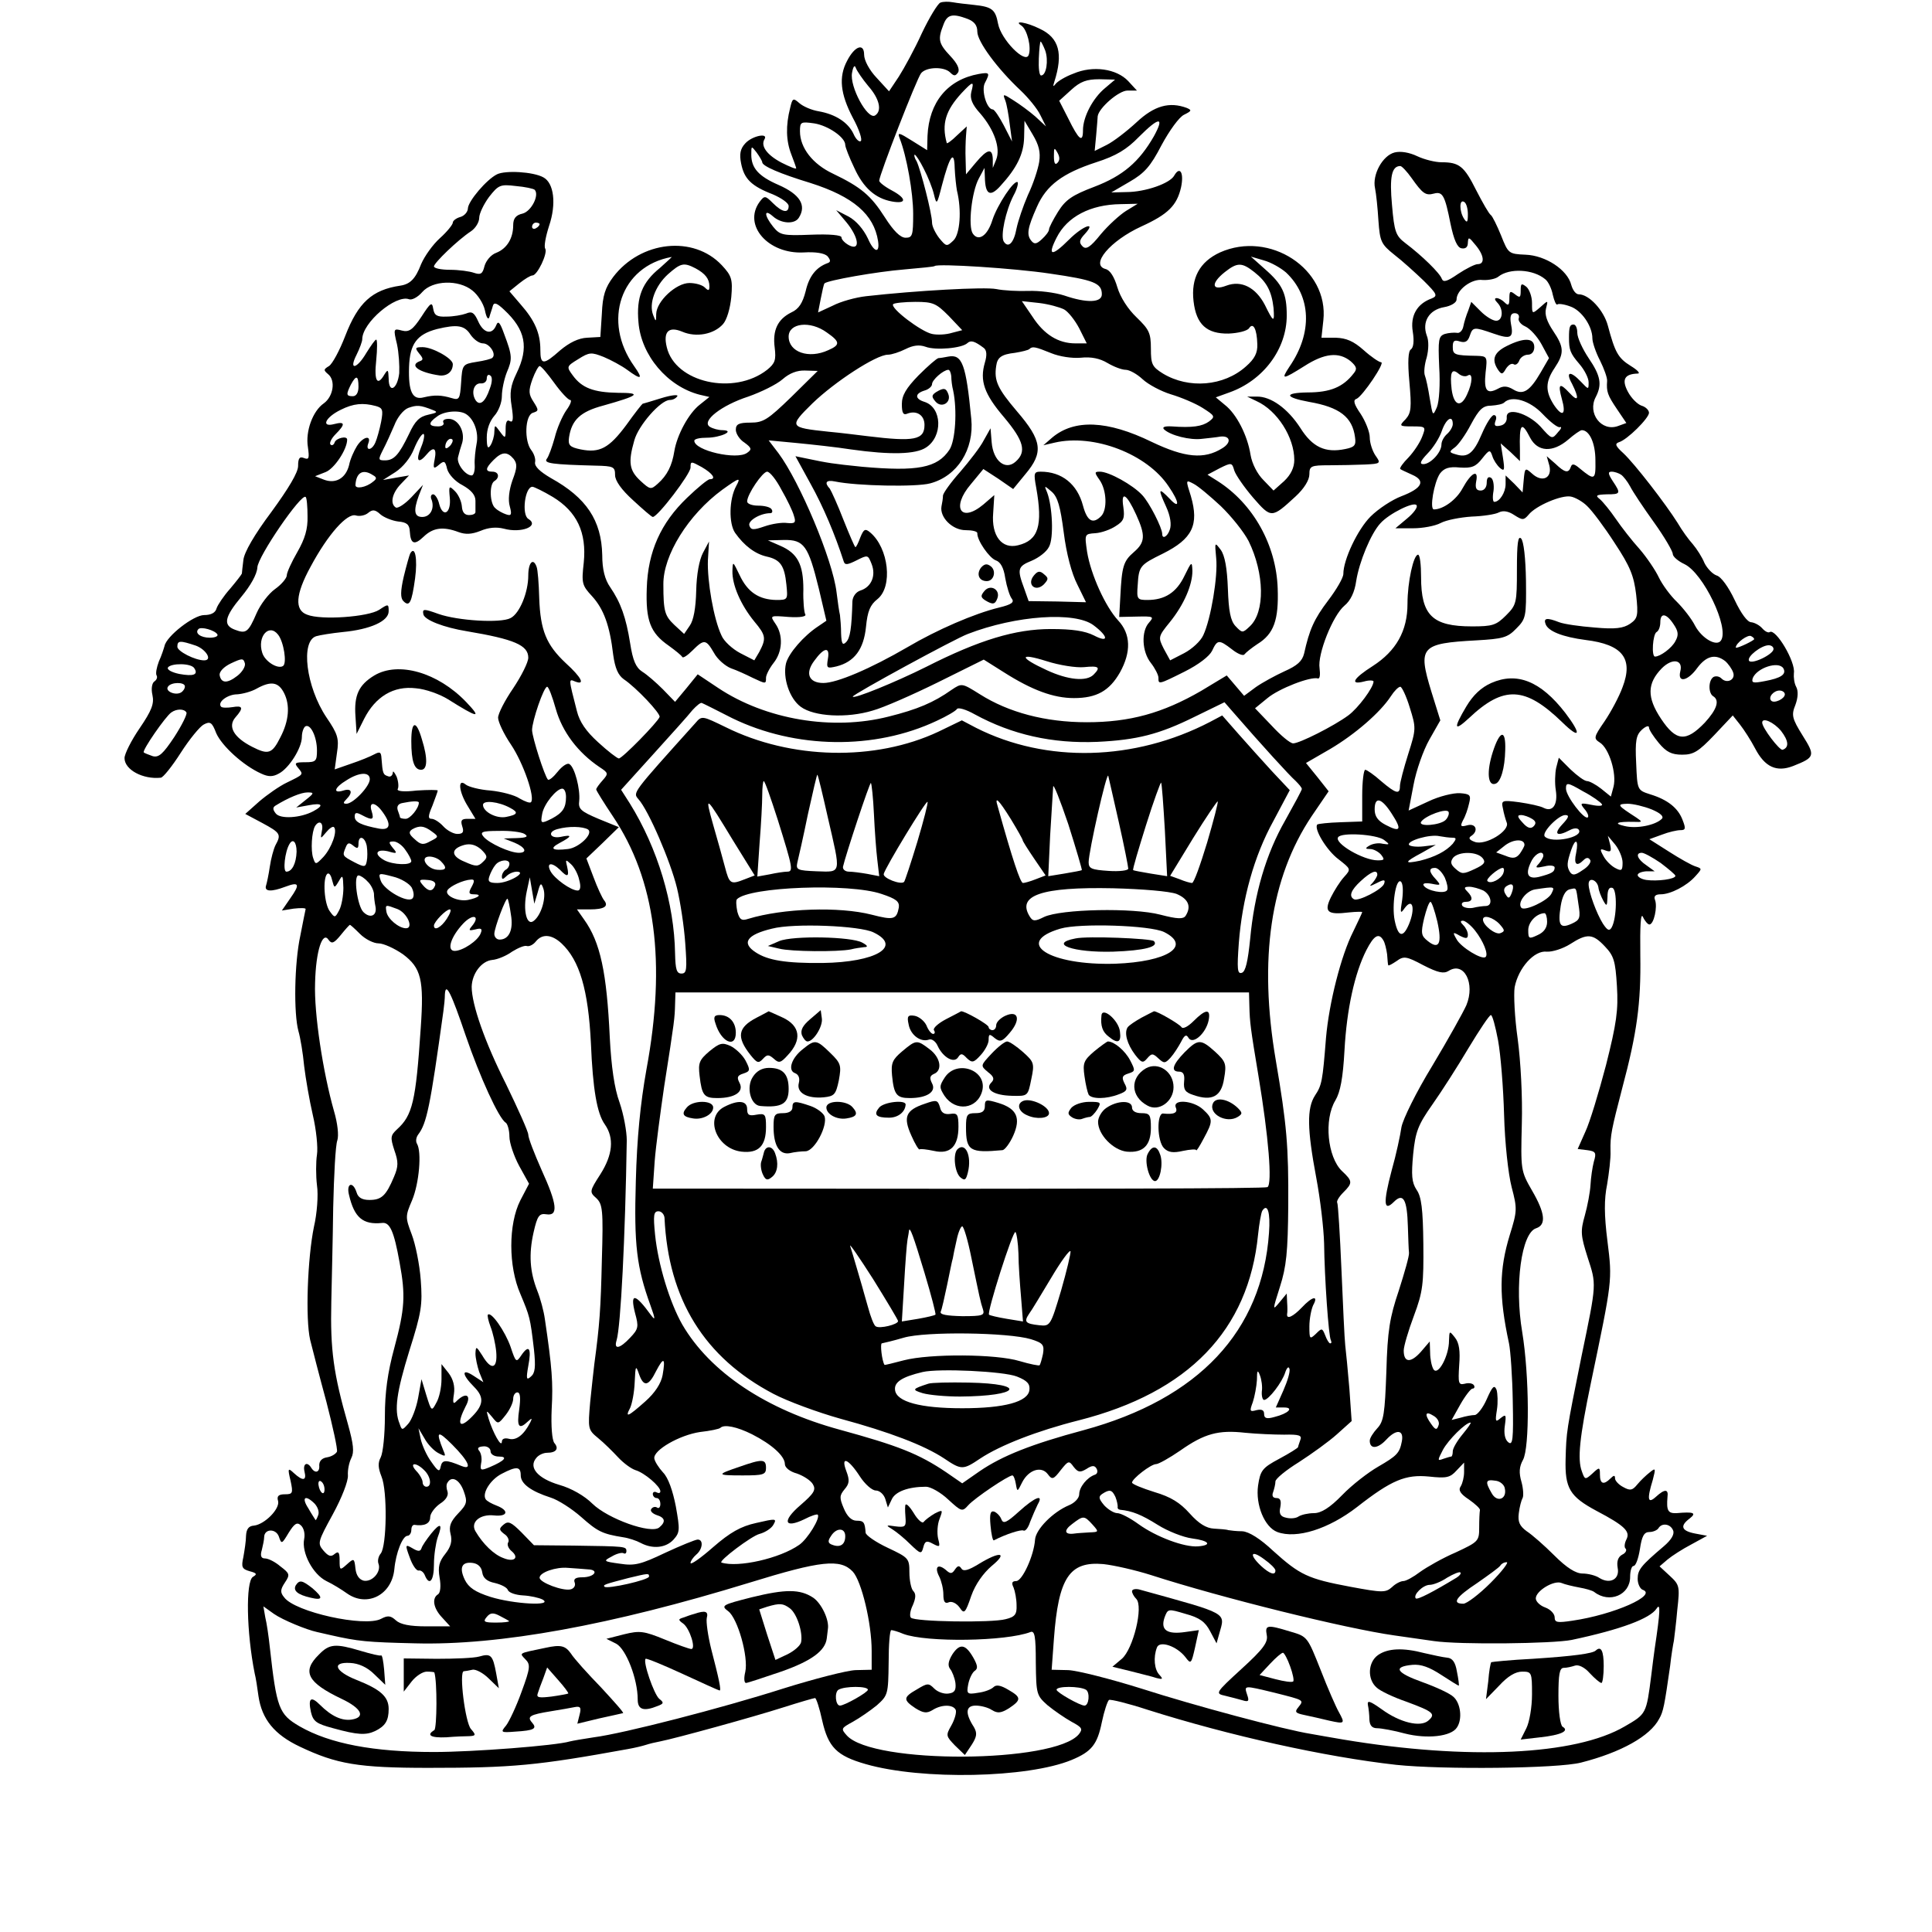 <?xml version="1.0" standalone="no"?>
<!DOCTYPE svg PUBLIC "-//W3C//DTD SVG 20010904//EN"
 "http://www.w3.org/TR/2001/REC-SVG-20010904/DTD/svg10.dtd">
<svg version="1.0" xmlns="http://www.w3.org/2000/svg"
 width="512pt" height="512pt" viewBox="0 0 512 512"
 preserveAspectRatio="xMidYMid meet">
<g transform="translate(0,512) scale(0.1,-0.1)"
fill="#000000" stroke="none">
<path d="M2492 5113 c-7 -3 -29 -39 -49 -81 -19 -42 -47 -93 -61 -115 l-26
-39 -33 36 c-19 20 -33 46 -33 61 0 32 -25 23 -45 -16 -23 -43 -18 -88 15
-151 17 -31 26 -59 21 -62 -4 -3 -13 5 -19 19 -14 30 -47 52 -92 60 -19 3 -42
13 -52 22 -16 14 -18 13 -24 -13 -12 -47 -11 -87 3 -123 7 -18 13 -35 13 -37
0 -3 -17 4 -39 15 -38 20 -56 44 -45 62 11 18 -33 9 -51 -11 -13 -14 -16 -28
-11 -53 8 -41 27 -60 84 -82 23 -10 42 -23 42 -31 0 -20 -17 -17 -42 8 -20 20
-22 20 -35 3 -45 -62 23 -139 117 -134 32 2 55 -2 63 -10 8 -10 9 -15 1 -18
-31 -11 -50 -35 -59 -75 -8 -31 -18 -47 -38 -56 -36 -18 -50 -47 -44 -93 4
-33 1 -42 -20 -59 -88 -69 -244 -34 -266 60 -10 41 5 56 41 41 37 -16 84 -7
108 20 10 11 19 41 22 72 4 47 1 56 -25 84 -75 80 -215 65 -288 -31 -21 -28
-28 -49 -30 -97 l-4 -62 -35 -2 c-23 -1 -47 -13 -71 -33 -45 -40 -53 -40 -53
1 0 44 -15 78 -52 120 l-30 35 26 21 c15 12 30 21 35 21 13 0 41 59 34 71 -4
5 1 32 10 60 20 59 13 114 -15 129 -27 15 -101 19 -123 8 -28 -14 -76 -71 -77
-90 0 -9 -9 -20 -20 -23 -11 -3 -20 -10 -20 -15 0 -5 -15 -24 -34 -41 -19 -17
-41 -48 -50 -69 -15 -39 -29 -53 -55 -57 -75 -11 -112 -45 -146 -133 -15 -39
-34 -74 -43 -80 -15 -9 -15 -11 -2 -22 20 -17 13 -59 -12 -77 -29 -20 -49 -74
-42 -116 4 -29 3 -34 -10 -29 -12 5 -16 0 -16 -21 0 -17 -25 -59 -71 -122 -45
-60 -72 -107 -74 -127 -2 -17 -4 -33 -4 -36 -1 -3 -15 -21 -31 -40 -17 -19
-33 -43 -36 -52 -3 -12 -15 -18 -33 -18 -28 0 -100 -56 -105 -82 -2 -7 -8 -26
-15 -41 -6 -16 -9 -32 -6 -37 3 -5 0 -12 -6 -16 -6 -4 -9 -19 -5 -36 5 -23 -2
-41 -34 -88 -22 -32 -40 -68 -40 -79 0 -31 49 -57 96 -52 6 0 30 30 53 66 23
36 51 70 61 75 17 9 22 6 33 -23 15 -34 72 -86 119 -107 19 -9 31 -9 47 0 27
14 61 68 61 97 0 12 4 24 9 28 14 8 31 -28 31 -64 0 -28 -3 -31 -31 -31 -27 0
-30 -2 -19 -15 15 -18 15 -17 -30 -39 -19 -9 -52 -32 -73 -50 l-37 -33 45 -24
c48 -26 51 -30 35 -59 -5 -10 -12 -36 -15 -57 -3 -21 -8 -44 -10 -50 -5 -16
14 -17 51 -3 37 14 40 7 13 -31 l-22 -32 31 5 c18 2 32 2 32 -1 -1 -3 -7 -35
-14 -70 -16 -73 -18 -207 -5 -254 5 -17 12 -59 15 -92 4 -33 14 -91 23 -130 9
-38 14 -86 11 -105 -3 -19 -3 -56 0 -81 4 -26 0 -76 -8 -110 -17 -83 -23 -244
-10 -300 6 -24 25 -98 43 -164 17 -66 30 -125 28 -132 -3 -6 -14 -13 -26 -15
-14 -2 -21 -10 -21 -21 2 -19 -11 -23 -21 -7 -11 18 -23 11 -18 -10 6 -24 -4
-26 -28 -4 -16 15 -17 13 -9 -20 7 -33 6 -36 -15 -36 -17 0 -22 -5 -18 -18 5
-21 -36 -62 -64 -65 -14 -1 -20 -9 -21 -27 0 -14 -4 -39 -7 -56 -6 -27 -4 -32
17 -38 19 -5 20 -8 8 -15 -19 -13 -17 -146 5 -256 3 -11 7 -38 10 -60 9 -61
42 -102 110 -134 97 -46 154 -56 340 -56 223 0 288 6 530 50 17 3 38 8 47 11
9 3 26 7 37 9 41 8 248 65 326 90 44 14 82 25 85 25 3 0 12 -27 19 -60 16 -70
38 -93 115 -115 149 -43 430 -37 546 11 53 22 68 41 80 100 6 29 15 56 19 59
5 2 50 -9 102 -26 218 -69 471 -125 659 -146 123 -13 428 -10 490 6 106 27
183 70 207 116 11 19 14 35 29 140 3 28 8 58 10 67 1 9 6 46 9 82 7 62 6 66
-20 90 l-27 25 21 18 c12 10 40 28 63 40 l42 23 -32 6 c-36 7 -41 20 -14 40
19 15 10 18 -35 14 -23 -1 -27 7 -24 43 3 21 -7 22 -31 0 -21 -19 -24 -7 -8
45 8 31 8 33 -8 20 -9 -7 -24 -21 -33 -32 -13 -16 -19 -17 -37 -7 -12 6 -22
17 -22 23 0 9 -3 9 -12 0 -18 -18 -28 -15 -28 10 0 20 -1 21 -20 3 -19 -17
-20 -17 -28 6 -12 32 -6 90 24 234 57 273 57 271 44 375 -9 71 -9 112 -1 151
5 30 10 70 9 89 -1 41 3 58 31 166 39 146 50 225 48 352 -1 79 1 115 7 102 5
-11 13 -20 17 -20 12 0 22 47 15 65 -4 10 1 15 15 15 26 0 69 22 92 48 18 20
18 20 0 26 -10 3 -42 21 -70 39 l-52 33 33 12 c18 7 40 12 49 12 14 0 15 4 6
27 -12 32 -40 54 -86 68 -34 11 -34 11 -37 83 -3 59 0 74 15 88 11 10 19 12
19 6 0 -6 12 -24 26 -41 20 -24 34 -31 62 -31 30 0 43 8 85 52 l49 52 19 -24
c11 -14 29 -42 40 -63 26 -50 57 -64 101 -47 58 23 59 27 25 81 -28 45 -30 54
-19 81 7 19 8 37 2 48 -5 9 -7 25 -6 36 5 30 -48 119 -64 109 -4 -3 -13 2 -20
10 -7 8 -20 15 -29 16 -10 0 -27 23 -44 59 -16 34 -36 62 -48 65 -11 4 -25 19
-32 33 -6 15 -20 37 -31 50 -11 12 -29 37 -40 56 -32 51 -114 157 -144 185
-21 19 -23 25 -12 29 22 6 80 64 80 78 0 7 -9 16 -20 19 -11 4 -27 20 -36 37
-17 32 -9 47 26 48 8 0 0 9 -18 20 -34 21 -42 36 -61 107 -11 41 -50 83 -77
83 -8 0 -16 11 -20 25 -10 40 -68 78 -121 80 -45 2 -46 3 -65 51 -11 27 -23
51 -27 54 -5 3 -22 33 -39 66 -32 64 -45 74 -92 74 -16 0 -45 7 -64 16 -21 10
-44 14 -60 10 -32 -8 -60 -59 -52 -95 3 -14 7 -53 9 -86 4 -55 7 -62 42 -90
21 -16 56 -48 78 -69 35 -35 38 -40 21 -47 -39 -14 -57 -46 -50 -88 4 -25 2
-42 -5 -47 -7 -4 -9 -32 -4 -86 6 -68 5 -82 -10 -99 -18 -18 -17 -19 18 -19
36 0 36 -1 26 -27 -6 -16 -22 -40 -36 -55 -15 -15 -25 -29 -22 -31 2 -2 16 -8
31 -15 37 -16 27 -36 -28 -57 -24 -9 -61 -33 -82 -54 -34 -34 -72 -114 -72
-152 0 -10 -18 -41 -40 -70 -38 -50 -50 -78 -64 -141 -5 -20 -18 -32 -52 -47
-24 -11 -59 -30 -76 -42 l-31 -23 -23 27 -23 27 -68 -41 c-102 -59 -189 -83
-303 -83 -110 0 -207 26 -283 74 -48 30 -48 30 -75 12 -48 -34 -91 -52 -167
-71 -149 -38 -326 -8 -452 76 l-54 36 -30 -37 -30 -36 -32 33 c-18 18 -42 39
-55 47 -17 11 -25 30 -32 75 -11 69 -25 108 -53 149 -14 20 -21 47 -21 85 -2
92 -42 152 -136 204 -29 17 -44 31 -42 42 2 9 -3 23 -10 32 -19 24 -17 92 4
99 16 5 16 7 2 29 -13 20 -14 29 -3 60 7 19 16 35 19 35 4 0 21 -20 39 -45 18
-25 37 -45 42 -45 5 0 1 -12 -10 -27 -11 -16 -25 -48 -31 -73 -7 -25 -16 -50
-21 -56 -9 -12 15 -15 129 -18 48 -1 52 -3 52 -25 0 -15 17 -39 48 -67 26 -24
49 -44 52 -44 13 0 100 114 100 131 0 17 1 17 30 1 29 -17 39 -32 21 -32 -5 0
-32 -22 -60 -49 -70 -67 -104 -143 -107 -240 -3 -85 9 -118 58 -152 18 -13 34
-26 36 -30 2 -4 14 4 27 17 31 31 36 30 57 -6 9 -17 30 -35 45 -41 15 -5 41
-17 57 -25 36 -17 36 -17 36 0 0 7 9 25 20 39 24 30 26 74 5 104 -15 22 -15
22 35 18 30 -2 48 1 44 7 -3 5 -6 35 -5 66 0 66 -15 96 -62 116 l-32 14 42 1
c54 1 65 -15 93 -129 l20 -85 -22 -15 c-38 -25 -78 -71 -85 -98 -9 -38 9 -93
39 -115 35 -26 122 -31 191 -10 29 8 106 42 173 75 l121 60 54 -34 c74 -47
131 -68 185 -68 60 0 94 19 122 68 30 54 29 102 -5 138 -34 37 -72 121 -82
181 -7 48 -7 48 22 50 16 1 41 10 54 19 21 13 24 21 20 50 -7 45 9 35 34 -20
25 -55 24 -73 -6 -99 -28 -24 -32 -38 -36 -118 l-3 -54 47 1 c44 1 46 0 32
-16 -21 -23 -19 -77 5 -107 11 -14 20 -32 20 -39 0 -18 -1 -19 69 16 38 19 66
41 73 55 14 30 18 31 53 4 15 -12 30 -18 33 -13 4 5 19 17 34 27 44 27 57 64
54 148 -4 115 -65 224 -159 284 l-27 17 32 17 c32 16 33 15 39 -6 4 -12 26
-44 50 -72 48 -55 49 -55 112 3 23 21 37 44 37 59 0 22 4 24 53 24 28 0 71 1
95 2 41 2 42 3 27 24 -8 12 -15 33 -15 48 0 14 -11 42 -24 62 -18 26 -21 37
-11 40 16 7 77 97 65 97 -5 0 -26 14 -46 32 -27 24 -46 32 -74 33 l-38 0 5 46
c15 136 -142 239 -274 180 -54 -25 -77 -68 -70 -129 7 -62 35 -87 93 -86 25 1
49 7 54 14 11 17 21 -2 22 -42 1 -23 -7 -39 -30 -59 -59 -53 -152 -60 -220
-19 -29 18 -32 25 -32 66 0 42 -5 51 -38 83 -23 22 -43 53 -51 80 -8 27 -19
45 -31 48 -42 11 12 75 95 113 70 32 94 55 105 104 8 38 -3 57 -18 31 -11 -21
-77 -44 -127 -44 l-40 -1 48 28 c40 23 56 41 85 97 21 39 47 75 60 81 20 10
21 12 7 18 -46 17 -86 6 -133 -38 -26 -24 -61 -51 -79 -60 l-32 -16 4 42 c2
24 4 46 4 50 3 22 56 68 79 68 l25 0 -23 25 c-31 33 -94 42 -145 20 -22 -8
-43 -21 -48 -28 -6 -8 -7 -6 -3 6 24 75 13 117 -39 141 -34 17 -71 23 -48 8
15 -10 27 -58 19 -78 -9 -24 -73 41 -81 83 -7 38 -16 45 -64 50 -20 2 -45 5
-56 7 -11 2 -26 2 -33 -1z m72 -43 c18 -7 26 -17 26 -34 0 -26 53 -98 115
-156 20 -19 44 -48 52 -65 l15 -30 -28 26 c-16 14 -42 33 -58 43 -28 18 -29
18 -22 0 4 -10 9 -39 12 -64 l6 -45 -22 43 c-12 23 -25 42 -29 42 -16 0 -31
51 -21 70 14 27 13 29 -16 24 -83 -15 -132 -75 -136 -164 l-1 -38 -40 25 c-35
22 -39 23 -33 7 19 -48 36 -145 36 -201 0 -57 -2 -63 -20 -63 -14 0 -32 18
-55 54 -37 58 -63 80 -138 116 -53 25 -87 68 -87 112 0 25 2 26 38 21 37 -6
82 -37 82 -57 0 -6 11 -34 24 -61 24 -53 56 -81 100 -89 39 -7 39 8 0 29 -19
10 -34 22 -34 26 0 15 100 272 111 285 14 17 61 18 77 2 10 -10 14 -10 21 0 5
9 -2 24 -21 44 -31 33 -33 44 -18 82 10 28 24 31 64 16z m206 -84 c9 -26 3
-66 -11 -66 -5 0 -7 20 -6 45 1 25 3 45 5 45 1 0 7 -11 12 -24z m-469 -94 c30
-34 37 -66 18 -78 -20 -12 -68 77 -61 113 3 17 7 22 10 13 3 -8 18 -30 33 -48z
m628 -5 c-33 -27 -59 -77 -59 -112 0 -35 -11 -26 -39 31 l-24 47 32 29 c24 22
41 28 74 28 l42 -1 -26 -22z m-355 -11 c-4 -17 2 -33 24 -57 37 -43 54 -92 42
-122 l-9 -22 0 23 c-1 30 -14 28 -45 -9 l-26 -31 -1 39 c-1 21 0 49 1 63 l2
25 -26 -24 c-14 -14 -27 -23 -27 -20 -14 51 -3 86 39 132 31 33 34 33 26 3z
m180 -185 c-3 -19 -16 -59 -30 -88 -13 -30 -26 -69 -30 -88 -7 -39 -22 -54
-34 -35 -9 15 5 81 26 122 9 16 13 32 11 35 -9 8 -54 -60 -67 -100 -13 -42
-37 -58 -52 -36 -13 19 -3 111 16 146 l15 28 1 -25 c1 -46 14 -53 41 -23 44
48 62 85 63 129 l1 44 22 -37 c16 -27 21 -46 17 -72z m304 68 c-39 -68 -82
-105 -158 -134 -58 -22 -76 -34 -96 -66 -13 -21 -24 -42 -24 -47 0 -5 -8 -16
-19 -26 -14 -13 -20 -14 -28 -4 -13 16 -10 34 15 90 25 57 68 89 157 118 53
17 81 34 113 67 54 54 69 55 40 2z m-1038 -69 c0 -10 46 -30 128 -55 113 -36
168 -83 179 -154 5 -34 -11 -30 -27 7 -12 25 -31 47 -51 58 l-33 17 27 -32
c33 -40 38 -77 7 -61 -11 6 -20 15 -20 21 0 6 -31 9 -81 7 -75 -3 -82 -1 -100
21 -24 30 -25 49 -1 28 22 -20 58 -22 69 -4 21 33 3 62 -54 87 -53 23 -72 45
-72 80 0 24 0 24 14 6 8 -11 15 -23 15 -26z m782 -2 c-6 -6 -9 0 -9 18 0 23 1
24 9 10 7 -12 7 -21 0 -28z m-354 -15 c11 -21 23 -51 27 -68 7 -29 8 -28 21
23 21 80 33 96 34 47 1 -22 4 -49 6 -60 13 -53 8 -115 -9 -132 -18 -17 -19
-17 -38 6 -10 13 -19 31 -19 41 0 24 -30 140 -41 163 -6 9 -7 17 -5 17 3 0 14
-17 24 -37z m1293 -25 c29 -41 37 -47 59 -41 23 6 29 -4 44 -80 9 -43 18 -63
29 -65 11 -2 17 3 17 15 1 16 3 15 20 -6 23 -27 26 -51 6 -51 -7 0 -31 -12
-52 -26 -29 -20 -39 -23 -43 -13 -5 15 -52 61 -97 95 -25 19 -29 30 -35 100
-7 75 -1 104 22 104 4 0 18 -15 30 -32z m-2324 -31 c13 -14 -9 -57 -32 -63
-18 -4 -25 -13 -25 -31 0 -35 -17 -62 -45 -73 -14 -5 -27 -21 -31 -35 -5 -21
-10 -24 -28 -18 -11 4 -40 8 -63 8 -24 0 -43 4 -43 9 0 9 63 70 98 93 12 8 22
24 22 36 0 11 12 36 26 55 25 32 30 34 71 29 24 -2 47 -7 50 -10z m2473 -65
c0 -21 -2 -24 -10 -12 -13 20 -13 53 0 45 6 -3 10 -18 10 -33z m-906 9 c-16
-10 -47 -38 -67 -62 -28 -35 -39 -41 -48 -32 -10 10 -9 17 6 33 32 35 -5 22
-42 -15 -46 -46 -58 -44 -33 5 28 56 90 88 170 89 l45 1 -31 -19z m-1554 -35
c0 -3 -4 -8 -10 -11 -5 -3 -10 -1 -10 4 0 6 5 11 10 11 6 0 10 -2 10 -4z m319
-116 c-47 -38 -63 -77 -57 -144 7 -88 77 -170 162 -192 l26 -6 -25 -20 c-30
-23 -61 -81 -68 -124 -6 -38 -19 -64 -44 -86 -18 -16 -20 -16 -46 8 -29 27
-33 48 -16 107 11 40 70 107 94 107 8 0 16 4 20 10 3 5 -16 3 -42 -5 -26 -8
-49 -15 -50 -15 -1 0 -21 -25 -43 -56 -46 -62 -71 -75 -121 -65 -29 6 -34 11
-31 32 7 46 30 68 90 84 96 27 104 34 40 34 -65 1 -96 13 -120 46 -17 23 -17
24 14 43 30 19 35 19 68 6 19 -8 47 -23 62 -34 38 -28 43 -25 19 9 -86 120
-36 266 99 290 2 1 -12 -12 -31 -29z m1659 -12 c67 -63 71 -160 9 -250 -23
-35 -19 -35 40 2 53 34 91 38 122 13 17 -15 18 -21 8 -33 -28 -36 -62 -50
-122 -50 -63 -1 -61 -13 4 -25 81 -14 115 -40 122 -94 3 -21 -1 -26 -26 -31
-53 -11 -87 5 -119 56 -33 51 -78 84 -116 83 l-25 0 25 -12 c55 -25 100 -96
100 -156 0 -20 -9 -39 -27 -56 l-28 -25 -27 28 c-16 16 -30 43 -34 67 -8 51
-37 108 -68 132 l-24 20 36 13 c90 32 152 115 152 204 0 58 -11 82 -58 123
l-37 33 34 -10 c19 -5 45 -20 59 -32z m-1565 11 c26 -14 37 -28 37 -48 0 -12
-3 -12 -12 -3 -7 7 -25 12 -41 12 -35 0 -87 -48 -88 -82 0 -21 -1 -22 -8 -3
-12 30 5 77 39 108 34 30 42 32 73 16z m939 -14 c117 -17 138 -25 138 -55 0
-22 -39 -24 -100 -3 -25 8 -67 13 -95 12 -27 -1 -66 1 -85 5 -31 6 -212 -4
-345 -19 -27 -3 -67 -14 -88 -25 l-39 -18 7 36 c4 20 8 39 10 41 8 8 138 31
212 37 43 4 79 7 80 9 9 7 212 -6 305 -20z m542 4 c33 -26 46 -51 51 -95 3
-40 0 -39 -23 8 -24 46 -62 66 -102 51 -39 -15 -42 6 -4 36 33 26 45 26 78 0z
m771 -19 c8 -6 17 -25 20 -41 4 -17 9 -28 12 -26 2 3 18 1 34 -5 30 -10 59
-52 59 -85 0 -10 9 -37 20 -58 11 -22 20 -47 19 -55 -2 -28 1 -37 26 -74 l25
-37 -22 -8 c-44 -16 -82 34 -59 77 17 33 13 56 -19 103 -16 24 -30 54 -30 67
0 12 -4 22 -10 22 -10 0 -12 -7 -12 -35 0 -32 3 -41 27 -69 14 -16 25 -38 25
-49 0 -20 0 -20 -20 1 -29 31 -42 27 -24 -5 20 -40 17 -50 -7 -24 -26 28 -31
24 -20 -16 12 -42 2 -50 -21 -16 -23 36 -23 61 2 98 26 39 25 55 -4 98 -16 24
-23 43 -19 59 6 23 6 23 -15 4 -22 -19 -22 -19 -22 11 0 17 -7 36 -15 43 -13
10 -15 9 -15 -10 0 -19 -2 -20 -15 -10 -13 10 -15 9 -15 -11 0 -18 -3 -20 -12
-11 -7 7 -16 12 -22 12 -6 0 -5 -5 2 -12 17 -17 15 -48 -3 -48 -9 0 -27 11
-41 25 l-25 25 -8 -23 c-5 -12 -11 -31 -13 -42 -2 -11 -10 -19 -17 -17 -7 1
-22 0 -32 -3 -17 -6 -18 -15 -15 -87 3 -46 0 -92 -6 -107 -11 -25 -11 -24 -19
23 -4 26 -10 54 -13 61 -3 8 -1 29 5 48 5 20 6 44 0 58 -13 36 6 68 46 75 18
3 33 12 33 20 0 26 40 56 69 52 16 -1 35 3 42 9 29 23 92 20 124 -7z m-2843
-30 c14 -11 29 -34 33 -52 4 -20 9 -27 12 -18 2 8 7 21 9 29 3 11 11 8 30 -10
57 -53 66 -100 33 -168 -16 -33 -19 -52 -13 -88 5 -33 4 -44 -5 -39 -7 5 -11
-2 -11 -20 0 -27 -1 -27 -15 -8 -14 19 -14 19 -15 -1 0 -11 -5 -27 -10 -35 -7
-11 -10 -6 -10 21 0 22 8 43 20 57 11 12 20 35 20 52 0 17 6 45 13 63 15 35
15 44 -7 102 -11 31 -16 36 -21 23 -11 -27 -34 -21 -48 11 -10 22 -16 27 -32
20 -11 -4 -34 -8 -52 -8 -25 -1 -32 3 -35 21 -3 19 -7 16 -31 -21 -23 -35 -33
-42 -52 -37 -22 6 -23 5 -13 -36 5 -23 7 -58 6 -77 -5 -43 -28 -55 -28 -14 -1
24 -2 25 -11 11 -19 -33 -28 -18 -22 37 3 30 3 55 0 55 -3 0 -14 -16 -26 -35
-25 -43 -48 -48 -26 -5 8 16 15 35 15 41 0 44 89 119 124 106 7 -3 23 5 35 19
27 31 96 34 133 4z m1262 -67 l36 -38 -27 -7 c-16 -5 -39 -6 -53 -3 -29 6
-112 69 -103 79 3 3 30 6 59 6 47 0 55 -4 88 -37z m306 17 c11 -6 29 -29 40
-50 l20 -40 -30 0 c-45 0 -83 23 -114 71 l-28 41 46 -5 c25 -3 54 -11 66 -17z
m1205 -23 c-3 -6 5 -17 17 -22 13 -6 32 -27 43 -47 l20 -37 -22 -38 c-29 -50
-47 -61 -73 -45 -15 9 -26 10 -40 2 -30 -16 -38 -5 -33 43 5 42 4 43 -23 44
-60 1 -64 3 -64 24 0 16 4 19 19 14 14 -4 21 0 26 15 8 24 11 24 63 6 46 -16
54 -12 46 27 -3 19 0 27 10 27 9 0 13 -6 11 -13z m-2778 -44 c9 -13 23 -23 33
-23 17 0 36 -28 25 -38 -2 -3 -22 -8 -42 -11 -37 -6 -38 -7 -41 -55 -3 -44 -5
-47 -25 -41 -27 8 -45 9 -74 2 -30 -8 -41 15 -39 80 2 62 21 87 74 101 54 13
73 10 89 -15z m944 6 c36 -25 36 -33 4 -47 -52 -24 -105 -5 -105 36 0 36 57
43 101 11z m416 -41 c8 -6 9 -19 3 -39 -14 -48 -2 -83 51 -145 52 -62 60 -91
31 -117 -27 -25 -60 1 -64 51 l-3 37 -18 -32 c-9 -18 -38 -55 -62 -83 -25 -28
-45 -56 -46 -63 0 -7 -2 -20 -4 -29 -5 -29 29 -63 64 -63 17 0 31 -3 31 -8 -1
-19 32 -66 49 -72 12 -4 21 -19 25 -47 4 -23 12 -48 17 -54 8 -10 0 -16 -33
-24 -66 -16 -165 -59 -243 -105 -98 -57 -187 -95 -223 -95 -39 0 -49 26 -24
59 26 36 42 38 36 5 -4 -25 -3 -26 23 -20 47 12 72 45 78 105 4 41 11 58 30
73 42 33 30 136 -19 177 -13 11 -17 9 -26 -13 -5 -14 -11 -26 -13 -26 -2 0
-16 33 -32 73 -15 39 -32 76 -36 82 -15 16 -10 24 14 19 58 -12 215 -15 252
-5 72 19 117 90 109 171 -14 145 -24 172 -61 165 -10 -2 -22 -4 -26 -4 -5 -1
-28 -21 -53 -46 -33 -34 -44 -53 -44 -76 0 -24 4 -30 15 -25 24 9 45 -4 45
-30 0 -40 -27 -45 -150 -30 -25 3 -72 9 -105 12 -104 11 -105 13 -42 75 59 57
169 129 200 129 10 0 31 7 47 15 20 10 36 12 53 6 26 -10 97 -4 111 10 9 8 19
5 43 -13z m179 -14 c22 -9 55 -14 78 -12 28 3 51 -2 71 -14 17 -10 38 -18 48
-18 10 0 30 -11 45 -25 15 -14 49 -32 75 -40 27 -8 65 -24 84 -36 33 -21 34
-23 17 -36 -18 -13 -44 -17 -99 -13 -19 1 -26 -2 -20 -8 17 -16 69 -29 100
-25 17 2 39 4 49 6 27 3 30 -16 5 -31 -48 -30 -99 -25 -187 17 -117 57 -205
61 -264 11 l-23 -20 30 7 c104 24 245 -30 302 -116 29 -42 30 -62 3 -33 -30
31 -32 28 -10 -20 12 -26 15 -49 10 -62 -6 -18 -20 -26 -20 -11 0 16 -34 83
-53 103 -25 27 -88 62 -112 62 -15 0 -15 -2 -1 -22 19 -27 21 -79 4 -96 -22
-22 -37 -13 -48 28 -15 57 -56 90 -112 90 -18 0 -19 -4 -12 -42 18 -101 6
-140 -48 -153 -43 -11 -71 25 -66 85 l3 48 -29 -25 c-60 -50 -86 -8 -33 54
l33 40 40 -26 39 -27 32 39 c49 58 45 89 -22 167 -51 60 -61 81 -55 120 3 23
14 31 50 35 18 3 35 7 38 10 8 8 16 6 58 -11z m-689 -116 c-62 -60 -74 -68
-108 -68 -31 0 -39 -4 -39 -19 0 -10 10 -26 23 -34 19 -14 20 -18 7 -27 -27
-20 -140 6 -140 32 0 5 15 8 33 8 36 0 77 19 42 20 -11 0 -26 4 -34 9 -23 15
31 57 102 80 34 12 75 32 91 46 18 16 39 24 60 23 l33 -1 -70 -69z m424 55 c0
-10 2 -27 5 -38 11 -52 6 -133 -10 -157 -32 -48 -84 -58 -231 -45 -79 8 -91
10 -148 22 l-29 6 40 -73 c34 -61 65 -135 88 -206 3 -10 10 -9 34 3 30 15 30
15 40 -10 12 -31 -1 -61 -30 -70 -12 -4 -20 -16 -21 -28 -2 -72 -6 -98 -17
-109 -9 -9 -12 -4 -13 23 0 18 -2 41 -3 49 -2 8 -6 35 -9 60 -10 86 -98 294
-154 369 l-26 34 74 -7 c41 -4 106 -11 144 -17 106 -15 172 -13 199 5 45 29
43 106 -4 121 -26 8 -26 22 0 30 11 3 20 11 20 17 0 11 29 37 43 38 4 0 7 -8
8 -17z m1369 2 c13 8 13 -18 -2 -50 -16 -36 -35 -31 -41 13 -5 45 0 57 18 42
8 -7 19 -9 25 -5z m-2592 -35 c-12 -36 -27 -47 -38 -30 -12 20 -4 45 14 44 9
-1 16 5 16 13 0 8 4 12 9 8 6 -3 6 -17 -1 -35z m-348 5 c0 -16 -6 -25 -15 -25
-18 0 -18 5 -5 31 14 26 20 24 20 -6z m3138 -72 c20 -21 40 -37 46 -35 5 2 4
-4 -4 -12 -17 -21 -17 -21 -48 14 -34 36 -91 52 -89 24 1 -11 -6 -20 -17 -22
-14 -3 -17 0 -13 12 4 9 2 16 -4 16 -6 0 -20 -22 -32 -50 -22 -52 -38 -64 -69
-54 -18 5 -18 7 -3 18 9 6 29 34 43 61 22 41 32 50 54 50 15 1 30 4 34 8 20
20 68 6 102 -30z m-3092 21 c18 -5 20 -10 14 -42 -4 -20 -11 -45 -15 -54 -9
-22 -27 -24 -19 -3 9 23 -14 18 -30 -7 -8 -13 -18 -35 -21 -51 -9 -35 -36 -50
-67 -38 l-23 9 28 11 c23 9 57 60 57 86 0 11 -29 4 -33 -7 -2 -7 -8 -10 -11
-6 -4 3 2 16 13 27 27 27 26 35 -4 27 -35 -9 -23 18 18 38 34 17 59 19 93 10z
m152 -11 c13 -5 10 -7 -13 -12 -23 -5 -35 -16 -51 -51 -27 -56 -40 -70 -64
-70 -18 0 -18 2 -5 28 8 15 21 44 30 65 8 21 24 41 37 46 23 8 31 8 66 -6z
m88 -11 c21 -14 33 -49 27 -78 -3 -16 -6 -41 -5 -56 1 -16 -3 -28 -8 -28 -17
0 -41 32 -36 49 2 9 7 26 11 38 8 30 -11 63 -36 63 -11 0 -17 -4 -14 -10 3 -5
-3 -10 -14 -10 -26 0 -27 9 -3 26 19 15 61 18 78 6z m2614 -26 c0 -7 -7 -19
-15 -26 -8 -7 -15 -19 -15 -28 0 -21 -29 -52 -48 -52 -11 0 -8 8 11 28 15 15
32 42 38 60 11 32 29 44 29 18z m205 -36 c20 -38 60 -40 101 -5 16 14 32 25
36 25 20 0 36 -34 36 -80 1 -53 -2 -54 -42 -21 -14 12 -20 13 -23 4 -6 -18
-16 -16 -41 8 l-23 20 7 -25 c8 -33 -19 -46 -46 -21 -18 16 -19 16 -22 -17
l-3 -33 -22 23 -23 22 0 -23 c0 -22 -16 -47 -30 -47 -4 0 -5 13 -2 29 2 16 -1
32 -7 35 -7 4 -11 -1 -11 -13 0 -13 -7 -21 -16 -21 -12 0 -15 7 -12 24 7 34
-13 24 -36 -18 -16 -30 -51 -56 -76 -56 -12 0 0 71 16 95 11 14 23 19 53 16
31 -2 42 2 59 24 19 24 21 24 27 6 3 -10 12 -24 20 -31 12 -10 13 -6 8 27 l-6
38 26 -23 25 -24 0 29 c-2 71 4 78 27 33z m-2939 -25 c-15 -36 -8 -46 14 -20
19 23 28 18 22 -12 -5 -25 -3 -27 11 -15 14 12 17 11 22 -11 4 -14 21 -33 41
-43 23 -13 34 -26 34 -41 0 -13 0 -26 0 -30 0 -5 -8 -8 -17 -8 -12 0 -18 8
-19 23 -1 13 -9 31 -18 40 -16 16 -17 15 -14 -17 4 -41 -18 -54 -28 -17 -3 14
-11 26 -16 26 -6 0 -8 -7 -4 -15 8 -23 -4 -45 -25 -45 -21 0 -24 16 -9 57 l11
28 -31 -33 c-17 -18 -36 -30 -41 -27 -16 10 -10 38 13 62 l22 23 -35 -6 -34
-6 33 21 c20 13 40 38 49 61 9 22 20 40 25 40 4 0 2 -16 -6 -35z m76 3 c-7 -7
-12 -8 -12 -2 0 14 12 26 19 19 2 -3 -1 -11 -7 -17z m169 -34 c10 -13 10 -23
-3 -57 -9 -26 -12 -52 -7 -69 6 -22 4 -26 -10 -21 -9 3 -22 10 -28 16 -15 11
-17 63 -3 72 15 9 12 25 -5 25 -20 0 -19 9 3 31 22 22 36 23 53 3z m-373 -43
c11 -6 11 -10 0 -18 -18 -15 -47 -20 -46 -8 2 33 20 43 46 26z m1083 -39 c15
-26 30 -57 33 -69 6 -18 3 -21 -18 -19 -13 2 -40 -2 -60 -9 -29 -10 -36 -10
-40 2 -5 13 29 33 55 33 6 0 7 5 4 10 -3 6 -19 10 -36 10 -16 0 -29 5 -29 11
0 19 41 79 53 79 7 0 24 -21 38 -48z m2225 40 c6 -4 17 -18 24 -31 7 -14 35
-56 63 -95 28 -39 50 -77 50 -84 0 -7 14 -19 31 -27 50 -24 119 -168 97 -202
-11 -18 -51 5 -69 39 -9 18 -31 46 -48 63 -17 16 -39 46 -48 65 -9 19 -32 53
-51 75 -20 22 -48 58 -63 80 -15 22 -34 45 -42 52 -13 10 -10 12 18 13 37 0
38 2 16 35 -13 20 -13 25 -3 25 8 0 19 -4 25 -8z m-2345 -30 c-19 -35 -20 -99
-3 -124 24 -34 53 -56 84 -63 36 -8 47 -24 52 -74 4 -40 4 -41 -27 -41 -46 1
-76 21 -97 66 -18 37 -18 38 -19 11 -1 -37 22 -90 58 -134 31 -37 32 -45 13
-81 l-13 -22 -37 19 c-21 11 -44 32 -50 47 -21 44 -38 145 -36 199 l3 50 -16
-30 c-10 -19 -17 -57 -18 -101 -1 -45 -7 -78 -17 -92 l-15 -22 -26 24 c-25 24
-29 35 -29 107 -1 77 66 185 156 251 46 33 50 34 37 10z m1284 -53 c28 -27 61
-68 74 -93 42 -86 44 -188 3 -226 -19 -18 -20 -18 -38 1 -13 14 -18 40 -20 99
-2 54 -8 88 -19 103 -16 21 -16 21 -12 -22 5 -48 -14 -161 -34 -204 -7 -16
-30 -37 -51 -48 l-37 -19 -17 31 c-15 30 -15 32 16 70 38 47 60 99 60 136 -1
26 -2 26 -21 -13 -21 -44 -52 -64 -98 -64 -27 0 -29 2 -26 39 3 51 6 54 67 84
78 39 96 76 74 152 -14 44 -14 44 7 33 12 -6 44 -33 72 -59z m-1770 24 c64
-39 90 -94 82 -174 -6 -54 -5 -60 22 -89 31 -34 47 -78 56 -155 5 -36 13 -54
28 -65 33 -22 98 -91 95 -100 -5 -14 -99 -110 -108 -110 -4 0 -29 19 -55 43
-32 29 -49 54 -56 82 -23 89 -22 86 -5 79 28 -11 17 11 -25 49 -51 48 -67 86
-70 172 -1 39 -4 76 -7 83 -9 25 -22 11 -22 -23 0 -45 -23 -101 -47 -113 -26
-14 -140 -7 -191 11 -39 14 -43 14 -40 -1 3 -15 54 -35 116 -45 125 -21 162
-37 162 -70 0 -12 -18 -48 -40 -81 -22 -32 -40 -67 -40 -78 0 -11 15 -43 34
-71 33 -49 65 -142 53 -153 -3 -3 -16 2 -30 10 -13 9 -48 18 -77 21 -29 2 -59
10 -66 16 -22 18 -18 -20 6 -58 l20 -33 -21 0 c-16 0 -19 -4 -14 -20 5 -15 2
-20 -13 -20 -10 0 -27 9 -37 20 -10 11 -24 20 -31 20 -10 0 -10 7 2 35 7 19
14 37 14 40 0 2 -25 2 -56 0 -33 -4 -53 -2 -50 4 3 5 2 20 -3 33 -6 12 -10 17
-10 10 -1 -8 -7 -12 -13 -9 -13 4 -14 8 -17 47 -1 17 -4 19 -19 11 -11 -6 -38
-17 -62 -25 l-43 -15 6 44 c6 38 2 50 -28 94 -54 81 -69 202 -27 215 10 3 41
8 70 11 74 7 122 29 122 55 0 20 -1 20 -25 4 -29 -19 -154 -28 -191 -13 -34
12 -31 54 9 127 46 86 97 143 120 136 10 -3 25 0 33 7 11 9 18 9 32 -4 9 -8
31 -17 47 -19 23 -2 30 -8 31 -26 2 -34 12 -38 37 -14 25 24 52 27 92 12 19
-7 35 -6 58 3 21 9 42 11 62 6 47 -13 96 7 65 26 -18 11 -9 85 11 85 4 0 29
-12 54 -27z m1354 -94 c7 -56 21 -109 36 -138 l23 -47 -76 2 -76 1 -12 34
c-19 51 -17 58 20 73 19 8 40 24 46 37 13 23 9 107 -5 144 -8 19 -8 19 12 2
16 -14 23 -39 32 -108z m-2004 43 c1 -34 -7 -60 -27 -95 -15 -26 -28 -54 -28
-62 0 -7 -14 -24 -31 -36 -17 -12 -39 -41 -49 -64 -22 -51 -28 -55 -57 -44
-33 12 -28 34 17 88 24 29 41 59 42 77 1 29 117 198 128 187 3 -2 5 -26 5 -51z
m3391 27 c13 -12 46 -56 73 -98 41 -62 51 -87 57 -137 6 -56 4 -63 -16 -77
-18 -12 -39 -15 -94 -10 -39 3 -81 9 -94 14 -33 13 -42 11 -36 -5 7 -19 45
-34 106 -42 98 -12 127 -49 98 -125 -9 -25 -31 -66 -48 -91 -29 -42 -29 -45
-12 -56 24 -15 45 -82 36 -117 l-7 -26 -26 21 c-14 11 -31 20 -37 20 -7 0 -26
14 -44 31 l-31 31 -7 -27 c-3 -14 -4 -41 -1 -59 6 -38 -8 -59 -32 -47 -9 5
-38 11 -65 15 -46 6 -48 5 -43 -17 2 -12 7 -29 10 -37 9 -22 -57 -62 -85 -51
-14 5 -17 10 -10 15 21 13 14 35 -9 29 -18 -5 -20 -3 -12 13 6 10 13 30 16 44
6 23 3 26 -24 28 -17 1 -55 -8 -84 -22 l-52 -24 13 68 c7 38 26 92 42 120 l29
51 -24 77 c-36 118 -28 127 120 135 69 4 82 7 105 31 26 26 27 31 26 127 -1
60 -6 105 -13 112 -8 8 -11 -12 -11 -82 0 -89 -1 -94 -29 -122 -26 -26 -36
-29 -90 -29 -105 0 -135 29 -135 131 0 32 -3 59 -8 59 -12 0 -28 -72 -28 -130
0 -72 -30 -125 -92 -165 -52 -33 -62 -51 -23 -41 14 4 25 3 25 0 0 -16 -41
-71 -67 -90 -38 -28 -129 -74 -146 -74 -8 0 -33 21 -57 47 l-44 46 33 27 c30
25 114 58 134 52 5 -1 6 11 4 27 -6 37 35 140 66 166 16 13 27 36 31 65 8 51
39 126 64 153 23 26 90 59 96 48 4 -5 -8 -21 -25 -35 l-31 -26 47 0 c25 0 58
6 73 14 15 8 52 15 82 17 30 1 63 6 72 11 12 6 26 3 41 -7 22 -14 25 -14 38 1
19 24 88 53 112 48 11 -2 31 -13 43 -25z m-1308 -316 c40 -30 41 -48 1 -27
-24 12 -57 17 -114 17 -94 0 -190 -29 -330 -100 -82 -41 -195 -87 -195 -79 0
6 272 154 305 166 127 49 284 60 333 23z m1537 3 c13 -19 14 -29 5 -45 -9 -18
-40 -41 -54 -41 -10 0 -6 59 4 65 6 3 10 15 10 26 0 26 16 24 35 -5z m-3859
-27 c3 -5 -6 -9 -20 -9 -24 0 -41 12 -30 23 7 7 43 -3 50 -14z m161 -1 c15
-19 24 -76 13 -83 -14 -9 -48 12 -55 35 -14 43 18 79 42 48z m3911 -13 c-10
-8 -48 -25 -48 -21 0 12 33 36 41 30 6 -3 9 -7 7 -9z m-4129 -16 c27 -10 45
-39 22 -39 -24 0 -71 24 -71 36 0 17 7 17 49 3z m4181 -9 c0 -14 -58 -42 -65
-31 -6 11 33 41 52 41 7 0 13 -4 13 -10z m-1827 -48 c39 4 45 0 25 -20 -19
-19 -68 -14 -124 12 -74 34 -74 47 -1 24 34 -11 79 -18 100 -16z m-2244 -23
c-27 -21 -43 -20 -47 2 -1 9 11 22 30 31 30 14 33 14 37 0 2 -8 -7 -23 -20
-33z m3943 39 c8 -7 18 -21 21 -30 7 -19 -16 -31 -31 -16 -6 6 -15 7 -21 4
-14 -9 -14 -43 -1 -51 18 -11 10 -35 -22 -70 -50 -52 -76 -50 -116 10 -38 57
-37 94 2 134 28 28 57 23 49 -8 -8 -32 20 -26 45 9 24 32 48 38 74 18z m-4057
-19 c11 -17 -2 -22 -40 -15 -19 4 -33 11 -30 17 8 12 62 12 70 -2z m4211 0 c9
-16 -6 -26 -49 -34 -31 -6 -36 -5 -32 8 11 27 68 46 81 26z m-4236 -48 c0 -6
-5 -13 -10 -16 -15 -9 -43 3 -35 15 8 13 45 13 45 1z m263 -18 c16 -32 13 -73
-10 -117 -22 -44 -32 -47 -75 -25 -49 25 -65 54 -44 78 22 25 20 32 -8 27 -13
-2 -27 -2 -30 1 -11 12 17 33 43 33 14 1 37 7 51 15 38 21 58 18 73 -12z m720
-42 c17 -60 58 -115 116 -154 23 -15 24 -17 8 -35 -9 -10 -17 -21 -17 -24 0
-3 20 -35 44 -71 113 -168 142 -387 89 -672 -16 -90 -25 -181 -28 -295 -5
-169 2 -228 39 -330 13 -36 13 -41 1 -25 -42 58 -56 60 -42 5 10 -36 9 -42
-13 -65 -27 -29 -44 -33 -36 -7 11 36 23 274 27 530 0 23 -8 68 -19 100 -14
38 -22 96 -26 172 -8 173 -25 253 -68 313 l-19 27 34 0 c38 0 51 8 38 24 -5 6
-18 34 -28 61 l-19 50 43 41 43 42 -54 22 c-47 20 -54 26 -51 48 3 31 -12 89
-26 97 -5 4 -19 -5 -31 -20 -11 -14 -23 -24 -26 -21 -9 10 -41 110 -42 131 0
24 31 115 40 115 4 0 14 -27 23 -59z m2263 4 c17 -54 17 -57 -4 -123 -12 -38
-22 -76 -22 -85 0 -23 -10 -21 -50 13 -19 17 -38 30 -42 30 -4 0 -8 -31 -8
-68 l0 -69 -57 -2 c-32 -1 -59 -4 -62 -6 -10 -11 25 -69 56 -92 33 -26 34 -26
15 -47 -11 -12 -26 -36 -35 -54 -19 -39 -9 -47 48 -40 19 2 35 2 35 1 0 -2
-11 -25 -24 -52 -32 -63 -64 -189 -72 -282 -9 -114 -11 -125 -29 -152 -22 -34
-21 -89 3 -217 11 -58 20 -136 21 -175 1 -90 12 -248 18 -257 2 -5 2 -8 -2 -8
-3 0 -9 10 -13 21 -8 20 -9 20 -25 4 -16 -15 -17 -14 -17 20 0 20 5 45 10 56
15 27 -2 24 -30 -6 -23 -24 -41 -33 -39 -17 1 4 1 18 0 31 l-1 23 -19 -23
c-19 -23 -19 -22 1 41 17 53 21 92 22 215 1 158 -4 215 -33 385 -46 269 -14
484 95 647 l45 66 -30 38 -30 37 64 37 c66 39 133 97 161 140 9 14 20 25 25
25 4 0 16 -25 25 -55z m994 35 c0 -12 -28 -25 -36 -17 -9 9 6 27 22 27 8 0 14
-5 14 -10z m-2790 -63 c168 -82 378 -85 543 -7 26 12 50 26 53 31 3 5 24 -1
47 -14 99 -54 206 -78 325 -73 105 5 164 20 257 66 l80 39 20 -23 c79 -91 153
-172 168 -185 9 -9 17 -18 17 -22 0 -3 -20 -40 -44 -83 -51 -89 -82 -195 -93
-315 -6 -58 -12 -86 -22 -89 -12 -4 -13 10 -8 79 9 116 40 230 92 324 l43 81
-47 50 c-25 27 -65 72 -89 99 l-43 49 -32 -17 c-200 -104 -434 -110 -620 -16
l-38 20 -62 -30 c-168 -79 -391 -74 -564 12 -62 30 -63 31 -80 11 -170 -189
-166 -184 -151 -202 27 -30 85 -165 102 -235 9 -37 19 -103 22 -147 5 -69 4
-80 -10 -80 -13 0 -16 11 -17 53 -2 132 -46 279 -120 398 l-23 36 85 94 c47
52 94 104 104 117 11 12 22 21 25 19 3 -1 39 -19 80 -40z m-1446 15 c3 -4 -12
-34 -32 -65 -30 -45 -41 -55 -57 -51 -11 4 -22 8 -24 10 -5 5 58 96 73 106 14
10 34 10 40 0z m4226 -49 c20 -26 22 -44 4 -50 -8 -2 -54 58 -54 72 0 15 31 1
50 -22z m-3740 -128 c0 -19 -44 -65 -62 -65 -9 0 -9 3 0 12 18 18 14 30 -8 23
-29 -9 -24 8 8 27 34 22 62 23 62 3z m1214 -102 c35 -152 37 -144 -30 -142
-51 2 -55 4 -51 23 3 12 16 69 28 128 13 59 24 106 25 105 2 -1 14 -52 28
-114z m771 -12 c14 -62 25 -118 25 -123 0 -5 -24 -8 -52 -6 -45 3 -53 6 -53
23 0 28 48 241 52 229 1 -5 14 -60 28 -123z m-904 7 c40 -128 42 -138 25 -138
-7 0 -28 -3 -46 -7 l-33 -6 6 89 c4 49 7 106 7 127 0 20 2 37 4 37 3 0 19 -46
37 -102z m255 15 c2 -43 6 -98 9 -122 l5 -43 -31 6 c-17 3 -40 6 -49 6 -10 0
-17 6 -16 13 6 28 71 225 74 222 2 -2 6 -39 8 -82z m551 -149 c-1 -1 -22 -5
-46 -9 l-43 -7 5 108 c4 60 7 118 8 129 0 11 18 -34 40 -99 21 -66 37 -121 36
-122z m220 106 l6 -122 -44 7 c-24 4 -45 8 -46 9 -2 2 14 55 34 119 20 64 39
115 40 113 2 -2 6 -58 10 -126z m1158 69 c4 -5 -8 -6 -27 -2 -30 6 -32 5 -19
-11 8 -9 12 -19 9 -22 -9 -8 -58 56 -58 76 0 17 4 17 45 -7 25 -13 47 -29 50
-34z m-2745 19 c0 -29 -9 -42 -37 -57 -30 -15 -31 -14 -26 13 5 26 38 66 53
66 6 0 10 -10 10 -22z m-690 -8 l-25 -20 33 6 c36 7 42 0 12 -16 -34 -18 -87
-21 -99 -6 -8 10 -9 16 -1 21 34 21 68 35 85 35 18 0 18 -2 -5 -20z m300 -7
c0 -15 -23 -43 -35 -43 -8 0 -15 2 -15 4 0 2 -3 11 -6 19 -3 10 1 17 13 19 24
5 43 6 43 1z m242 -14 c23 -12 20 -18 -11 -24 -26 -5 -61 14 -61 32 0 13 41 9
72 -8z m591 -87 l57 -92 -26 -10 c-38 -15 -41 -13 -53 33 -6 23 -20 73 -31
111 -23 82 -21 80 53 -42z m488 -3 c-17 -56 -33 -104 -35 -106 -8 -9 -57 10
-54 21 4 17 112 195 116 191 2 -2 -10 -49 -27 -106z m248 60 c17 -28 31 -53
31 -55 0 -3 14 -25 31 -50 l30 -44 -26 -10 c-15 -6 -30 -10 -34 -10 -7 0 -28
63 -67 203 -9 29 2 19 35 -34z m520 -62 c-18 -59 -35 -107 -40 -107 -4 0 -19
4 -33 10 l-25 9 61 100 c34 55 64 99 65 97 2 -1 -11 -51 -28 -109z m489 77
c28 -43 24 -51 -16 -30 -21 11 -29 23 -29 41 0 35 18 31 45 -11z m-2674 4 c24
-33 20 -49 -9 -44 -47 9 -65 17 -65 32 0 11 4 12 19 4 28 -15 33 -13 26 10 -9
27 10 25 29 -2z m3363 7 c24 -10 33 -19 27 -25 -17 -17 -67 -27 -99 -19 -31 7
-19 12 25 11 23 -1 23 0 7 11 -51 33 -54 36 -24 37 15 0 44 -7 64 -15z m-546
-28 c-14 -14 -73 -19 -65 -5 10 16 69 38 73 26 2 -5 -2 -15 -8 -21z m229 3
c10 -6 12 -12 4 -20 -7 -7 -16 -5 -29 10 -14 15 -15 20 -4 20 8 0 21 -5 29
-10z m80 -15 c-24 -26 -14 -33 20 -15 11 6 21 6 24 1 13 -20 -72 -37 -90 -18
-10 10 36 57 54 57 12 0 9 -7 -8 -25z m-3287 -17 c-4 -22 -4 -22 11 -4 9 11
18 17 21 14 10 -10 -6 -55 -28 -79 -20 -21 -21 -21 -27 -3 -7 20 -4 70 5 85
11 17 23 9 18 -13z m292 -2 c18 -13 18 -14 -4 -25 -19 -11 -26 -10 -42 5 -15
13 -17 19 -7 26 19 11 32 10 53 -6z m413 6 c16 -11 -24 -49 -53 -52 -42 -5
-50 1 -22 16 34 18 34 23 2 16 -28 -5 -35 14 -7 21 29 8 66 7 80 -1z m-168
-12 c11 -7 6 -10 -20 -11 l-35 -1 28 -11 c29 -12 36 -27 12 -27 -24 0 -78 25
-93 42 -11 13 -6 16 40 16 29 1 60 -3 68 -8z m2278 -16 c16 -12 15 -13 -4 -10
-11 3 -27 0 -35 -5 -12 -7 -11 -9 2 -9 9 0 22 -7 29 -15 10 -13 9 -15 -9 -15
-38 0 -115 45 -105 61 8 14 102 8 122 -7z m181 6 c11 0 11 -3 1 -16 -18 -20
-47 -35 -87 -45 -43 -9 -42 -4 5 21 l37 21 -33 -4 c-18 -2 -35 0 -38 4 -6 11
56 29 81 23 11 -2 26 -4 34 -4z m-2877 -22 c2 -13 2 -31 0 -40 -3 -16 -6 -17
-33 -3 -32 17 -32 17 -23 39 5 13 9 14 20 5 11 -9 14 -8 14 5 0 24 17 19 22
-6z m3068 3 c0 -4 -6 -14 -12 -23 -10 -13 -19 -14 -38 -6 l-25 9 24 19 c23 17
51 17 51 1z m260 -47 c0 -22 -3 -23 -20 -14 -11 6 -25 20 -31 32 -10 18 -9 20
6 14 14 -5 16 -2 12 16 l-6 23 20 -24 c10 -13 19 -34 19 -47z m-3514 29 c-1
-31 -12 -53 -27 -53 -10 0 -4 53 8 73 9 16 19 6 19 -20z m288 5 c9 -12 16 -26
16 -30 0 -12 -48 -10 -71 2 -29 16 -23 31 9 24 24 -7 26 -6 13 9 -12 15 -11
17 2 17 9 0 23 -10 31 -22z m206 -32 c-13 -13 -19 -13 -48 0 -38 15 -38 35 -1
45 16 4 30 0 44 -12 17 -17 18 -21 5 -33z m2897 24 c-7 -31 1 -38 20 -19 7 7
13 7 17 0 4 -5 -5 -18 -20 -27 -20 -14 -27 -15 -34 -4 -8 14 -8 23 4 58 11 32
20 27 13 -8z m-248 -14 c9 -11 5 -17 -21 -29 -30 -14 -34 -14 -50 0 -14 12
-15 19 -7 30 15 17 63 17 78 -1z m161 6 c0 -4 -6 -14 -12 -21 -11 -11 -8 -12
15 -7 15 4 27 2 27 -3 0 -12 -8 -16 -42 -25 -31 -7 -37 9 -18 45 11 19 30 26
30 11z m311 -19 c21 -16 39 -31 39 -34 0 -9 -48 -15 -77 -11 -13 2 -23 8 -23
13 0 5 10 9 23 10 l22 0 -22 16 c-24 16 -30 33 -12 33 6 0 28 -12 50 -27z
m-3233 5 c18 -18 15 -25 -9 -23 -28 2 -48 35 -21 35 10 0 23 -5 30 -12z m182
-7 c0 -6 -4 -13 -10 -16 -5 -3 -10 -11 -10 -18 0 -8 3 -8 12 1 7 7 19 12 28
12 28 -1 -22 -30 -52 -30 -22 0 -26 4 -21 18 3 9 10 23 16 30 11 14 37 16 37
3z m185 -43 c5 -18 3 -28 -4 -28 -18 0 -61 31 -72 51 -12 23 3 25 25 4 20 -21
25 -19 19 8 -5 20 -4 20 10 7 9 -8 19 -27 22 -42z m2294 6 c6 -14 9 -29 6 -33
-6 -11 -53 -2 -62 12 -4 6 4 8 21 5 25 -5 25 -4 11 12 -19 20 -19 30 -2 30 8
0 19 -12 26 -26z m155 12 c-6 -16 -34 -30 -42 -21 -6 5 28 34 40 35 4 0 5 -6
2 -14z m-3086 -21 c10 18 11 16 12 -18 0 -21 -5 -48 -11 -59 -11 -21 -12 -21
-25 -3 -15 20 -19 87 -7 99 5 4 10 -3 13 -16 6 -22 6 -23 18 -3z m193 -17 c6
-12 7 -24 2 -29 -13 -13 -75 22 -84 47 -7 21 -6 21 32 11 22 -5 44 -19 50 -29z
m2559 34 c0 -4 -6 -14 -12 -21 -11 -11 -9 -11 11 -1 19 10 23 9 19 -2 -5 -15
-69 -48 -80 -41 -14 8 -8 24 18 48 27 25 44 32 44 17z m-2676 -18 c9 -8 16
-23 17 -32 0 -9 2 -25 4 -34 5 -25 -14 -33 -32 -15 -16 16 -27 97 -13 97 5 0
16 -7 24 -16z m179 -11 c-7 -17 -18 -16 -33 2 -11 13 -9 15 13 13 16 -1 23 -7
20 -15z m97 -3 c-9 -16 -8 -20 6 -20 23 0 13 -9 -16 -15 -27 -5 -63 12 -54 26
7 11 42 27 62 28 10 1 10 -4 2 -19z m175 -15 c7 26 9 27 15 10 8 -23 -5 -69
-25 -85 -19 -16 -30 27 -19 78 l8 37 6 -35 6 -35 9 30z m2291 -19 c-6 -37 -5
-39 7 -22 21 28 28 -2 11 -43 -16 -38 -29 -34 -38 10 -8 40 3 111 16 103 6 -4
7 -24 4 -48z m520 32 c1 -9 7 -24 13 -35 9 -16 10 -15 11 10 0 18 4 27 13 24
13 -4 12 -80 -2 -105 -6 -10 -11 -8 -23 10 -17 27 -38 84 -38 105 0 20 23 11
26 -9z m-230 -15 c-6 -15 -9 -15 -16 -3 -6 9 -5 17 3 22 16 10 21 2 13 -19z
m-1670 -2 c39 -13 48 -20 46 -36 -6 -32 -14 -34 -72 -19 -86 22 -235 17 -327
-11 -18 -6 -23 -2 -29 19 -3 15 -4 30 -1 33 33 33 298 43 383 14z m782 0 c31
-13 40 -33 24 -58 -6 -9 -21 -9 -67 3 -72 19 -263 15 -308 -6 -24 -12 -30 -12
-38 1 -35 56 30 79 221 75 78 -2 149 -8 168 -15z m813 9 c21 -12 26 -40 7 -41
-7 0 -23 -2 -35 -5 -12 -2 -25 1 -28 6 -3 6 1 10 9 10 19 0 21 11 4 28 -9 9
-8 12 6 12 9 0 26 -5 37 -10z m180 -9 c-10 -18 -69 -46 -79 -37 -12 13 12 45
36 49 54 8 53 8 43 -12z m72 -27 c6 -37 4 -42 -18 -52 -31 -14 -37 -4 -29 47
4 25 12 41 23 44 20 4 17 9 24 -39z m-2829 -28 c7 -40 -5 -66 -30 -66 -8 0
-14 7 -14 15 0 16 31 98 35 93 2 -2 6 -20 9 -42z m2455 -18 c13 -58 5 -76 -25
-52 -18 14 -19 21 -10 60 6 24 13 44 17 44 3 0 11 -23 18 -52z m-2756 33 c26
-10 44 -51 23 -51 -19 0 -49 25 -52 44 -3 19 -3 19 29 7z m131 -26 c-15 -23
-34 -33 -34 -18 0 10 32 43 42 43 5 0 1 -11 -8 -25z m66 -20 c-9 -11 -7 -12
10 -8 15 4 19 2 14 -10 -7 -20 -48 -47 -69 -47 -22 0 -11 37 23 73 26 27 46
20 22 -8z m2850 12 c0 -16 -9 -28 -25 -35 -23 -11 -25 -10 -25 13 0 21 21 44
43 45 4 0 7 -11 7 -23z m-126 -6 c14 -16 15 -19 2 -24 -13 -5 -46 21 -46 36 0
14 27 6 44 -12z m-65 -17 c22 -28 36 -63 28 -70 -9 -9 -66 26 -77 47 -11 19
-10 20 9 9 16 -8 21 -8 21 3 0 7 -5 18 -12 25 -8 8 -9 12 -1 12 6 0 21 -12 32
-26z m-2955 -9 c14 -14 36 -25 49 -25 13 0 42 -13 65 -29 48 -36 56 -67 47
-195 -13 -196 -22 -232 -63 -269 -17 -16 -18 -21 -7 -55 11 -31 11 -43 -1 -71
-21 -50 -33 -61 -65 -61 -19 0 -30 6 -34 20 -10 31 -28 24 -20 -7 14 -60 37
-79 87 -74 21 3 32 -21 47 -105 16 -87 14 -122 -14 -226 -18 -66 -25 -119 -25
-181 0 -49 -5 -97 -11 -109 -8 -15 -7 -28 2 -51 16 -38 14 -184 -2 -204 -6 -7
-9 -19 -6 -27 8 -21 -16 -49 -39 -45 -12 3 -20 14 -22 32 -3 28 -4 28 -23 11
-18 -16 -19 -16 -19 11 0 21 -3 25 -13 17 -10 -9 -17 -6 -30 9 -16 19 -15 23
25 96 24 44 41 88 40 103 -1 14 3 34 9 46 8 16 6 36 -9 90 -38 133 -47 196
-44 324 1 52 4 165 5 250 2 85 6 165 11 178 4 13 1 44 -9 78 -29 102 -53 258
-50 339 2 86 20 139 36 114 8 -11 14 -9 32 13 12 15 23 27 24 27 1 1 13 -10
27 -24z m1361 4 c77 -37 7 -79 -135 -81 -97 -1 -145 7 -177 28 -39 25 -24 47
43 63 57 15 233 8 269 -10z m770 1 c74 -37 9 -79 -130 -84 -174 -5 -270 56
-145 93 51 15 238 9 275 -9z m-1597 -30 c48 -45 71 -123 78 -265 5 -121 16
-186 37 -215 25 -36 21 -80 -12 -132 -29 -45 -29 -47 -11 -63 17 -16 19 -31
15 -164 -3 -131 -6 -172 -20 -276 -2 -16 -7 -62 -11 -101 -6 -70 -6 -73 21
-95 16 -13 39 -36 53 -51 14 -15 34 -30 46 -34 24 -7 66 -43 66 -56 0 -5 -4
-6 -10 -3 -5 3 -10 1 -10 -4 0 -6 5 -11 10 -11 6 0 10 -7 10 -16 0 -8 -4 -13
-9 -9 -5 3 -12 1 -15 -4 -4 -5 3 -12 14 -16 23 -7 25 -18 7 -33 -22 -18 -136
23 -177 63 -21 21 -56 41 -88 50 -57 17 -82 46 -61 71 6 8 19 14 29 14 24 0
32 11 19 26 -6 8 -9 44 -7 90 4 69 1 110 -18 238 -3 22 -12 55 -20 75 -20 51
-23 97 -10 155 10 44 15 51 34 48 32 -5 29 26 -13 118 -19 43 -35 84 -35 93 0
8 -27 68 -59 134 -56 111 -91 211 -91 258 1 35 26 68 54 71 14 1 38 11 53 22
16 10 33 17 39 15 6 -2 17 3 24 12 17 21 42 19 68 -5z m2178 8 c4 -6 8 -23 10
-37 1 -14 2 -27 3 -29 1 -2 10 3 22 11 19 14 26 13 71 -11 39 -20 54 -23 67
-15 41 26 71 -33 47 -91 -8 -18 -48 -90 -90 -160 -44 -72 -78 -142 -82 -163
-3 -21 -14 -73 -26 -115 -23 -87 -21 -110 6 -83 25 25 35 6 37 -65 1 -30 2
-62 3 -70 1 -8 -12 -53 -27 -100 -24 -71 -30 -106 -33 -215 -4 -111 -7 -132
-24 -150 -11 -12 -20 -26 -20 -33 0 -23 21 -22 44 3 27 29 47 26 41 -5 -6 -31
-13 -38 -63 -67 -26 -15 -69 -48 -95 -75 -33 -34 -56 -48 -75 -48 -15 0 -33
-4 -41 -9 -7 -5 -22 -6 -33 -3 -15 3 -19 11 -15 28 3 17 0 24 -10 24 -10 0
-13 6 -9 16 3 9 6 21 6 28 0 7 28 30 62 51 34 22 80 55 101 74 l39 35 -6 86
c-4 47 -9 99 -11 115 -2 17 -6 107 -10 200 -4 94 -9 173 -11 177 -3 4 4 16 16
28 25 25 25 30 -4 57 -38 37 -48 136 -17 187 13 22 20 59 24 132 6 110 27 205
58 266 20 39 33 47 45 26z m587 -16 c24 -25 28 -39 32 -105 4 -64 -1 -99 -29
-210 -19 -72 -43 -152 -55 -177 l-20 -45 25 -3 c23 -3 25 -7 18 -30 -4 -15 -8
-43 -9 -62 -1 -19 -8 -56 -15 -81 -12 -42 -11 -53 7 -110 24 -74 25 -67 -16
-264 -40 -198 -40 -199 -42 -272 -2 -77 11 -99 82 -137 76 -40 90 -55 79 -76
-5 -10 -6 -21 -2 -24 4 -4 0 -12 -9 -16 -11 -6 -15 -18 -12 -35 6 -30 -20 -44
-48 -27 -10 7 -31 12 -45 12 -18 0 -42 15 -75 48 -26 26 -59 55 -73 64 -19 14
-24 25 -21 48 2 17 7 35 10 40 3 5 2 25 -3 43 -7 24 -6 40 4 58 18 32 17 224
-2 339 -21 124 -2 263 37 275 27 9 24 40 -11 100 -30 52 -30 55 -27 177 2 72
-3 165 -11 225 -8 56 -11 118 -8 137 10 51 52 98 85 94 15 -1 43 8 62 20 45
29 60 28 92 -6z m-3019 -236 c38 -111 88 -220 106 -231 5 -3 10 -20 10 -37 0
-17 12 -52 26 -78 l26 -47 -23 -44 c-32 -63 -32 -175 0 -248 25 -60 26 -62 36
-147 5 -47 3 -63 -8 -72 -12 -11 -13 -6 -7 28 9 47 2 58 -18 29 -14 -21 -15
-20 -29 22 -14 40 -51 94 -60 85 -2 -2 1 -16 7 -32 6 -15 13 -45 15 -66 4 -46
-13 -51 -37 -10 -16 25 -17 25 -18 5 0 -12 5 -34 10 -49 l11 -27 -26 17 c-32
21 -32 4 1 -29 29 -29 26 -50 -11 -85 -29 -27 -34 -12 -11 33 16 29 2 39 -23
15 -10 -11 -12 -7 -8 18 3 20 -2 39 -14 55 l-19 24 0 -40 c0 -22 -6 -50 -14
-63 -12 -23 -13 -22 -26 20 l-13 43 -9 -50 c-5 -27 -17 -58 -26 -68 -16 -18
-17 -18 -23 0 -15 36 -8 84 26 194 32 101 35 121 30 187 -3 41 -14 95 -24 121
-17 45 -17 48 1 90 19 45 26 129 13 150 -4 7 -2 17 3 24 23 30 32 74 67 327 2
14 4 34 4 45 2 34 17 3 55 -109z m2077 77 c1 -42 3 -58 24 -184 27 -162 37
-286 24 -295 -7 -4 -470 -5 -1441 -4 l-188 0 5 73 c3 39 15 128 25 197 28 178
28 182 29 218 l1 32 760 0 760 0 1 -37z m659 -90 c7 -38 14 -126 16 -198 2
-74 11 -156 20 -191 15 -57 15 -63 -5 -127 -28 -92 -29 -162 -2 -287 4 -19 9
-89 10 -154 2 -101 0 -118 -12 -108 -9 7 -12 24 -9 44 4 29 3 31 -11 20 -14
-12 -15 -10 -10 22 3 19 2 43 -1 53 -6 14 -11 9 -26 -25 -10 -23 -25 -42 -32
-42 -7 0 -24 -3 -37 -7 l-24 -6 23 41 c13 23 28 42 32 42 5 0 7 4 4 9 -3 5
-14 7 -24 4 -17 -4 -18 1 -15 49 3 38 0 59 -11 73 -15 19 -15 19 -16 -8 0 -40
-29 -94 -41 -76 -5 8 -9 28 -9 44 l-1 30 -24 -28 c-27 -30 -45 -28 -45 4 0 11
12 52 27 92 24 64 26 85 25 191 -1 91 -5 125 -18 143 -13 20 -14 39 -9 94 6
60 13 78 51 132 24 34 67 101 96 150 29 48 55 87 59 87 4 0 12 -30 19 -67z
m-607 -510 c-18 -261 -186 -440 -491 -523 -138 -37 -216 -68 -276 -109 l-46
-32 -42 29 c-74 50 -129 71 -282 113 -195 53 -344 152 -418 279 -33 58 -64
159 -72 238 -5 51 -4 62 9 62 8 0 15 -8 16 -17 10 -217 106 -371 289 -467 36
-19 117 -49 178 -66 129 -35 221 -70 274 -105 46 -31 50 -31 96 0 53 35 150
73 261 101 291 74 450 239 475 492 3 29 8 57 11 63 14 22 22 -4 18 -58z m-789
-65 c23 -111 24 -117 31 -138 5 -16 -1 -18 -55 -18 -41 1 -60 4 -57 12 3 6 10
38 17 71 7 33 13 65 15 70 1 6 5 27 10 48 4 20 11 37 15 37 4 0 15 -37 24 -82z
m-124 -41 c18 -60 31 -110 29 -111 -2 -2 -23 -7 -46 -11 l-43 -7 6 99 c3 54 7
107 9 118 2 11 4 22 4 24 2 11 11 -12 41 -112z m249 51 c0 -29 4 -82 7 -117
l5 -63 -43 7 c-24 4 -45 9 -47 11 -6 6 63 223 70 219 3 -2 7 -28 8 -57z m-319
-179 c0 -9 -49 -21 -59 -14 -5 2 -14 26 -21 52 -8 27 -14 50 -15 53 -1 3 -7
24 -14 48 -7 24 -15 51 -18 60 -3 9 24 -30 61 -88 36 -58 66 -108 66 -111z
m432 81 c-28 -94 -29 -95 -58 -92 -37 4 -41 9 -27 30 7 9 33 53 59 96 26 44
49 75 51 70 1 -5 -10 -52 -25 -104z m-80 -129 c32 -10 36 -15 32 -39 -3 -14
-7 -28 -9 -30 -1 -2 -26 3 -53 11 -62 19 -238 20 -307 2 -27 -7 -50 -13 -51
-12 -7 11 -12 57 -7 57 5 1 31 7 58 15 58 17 277 14 337 -4z m-976 -95 c-4
-22 -20 -47 -46 -70 -45 -40 -55 -45 -40 -17 5 11 11 41 12 68 2 45 3 46 12
20 12 -33 25 -31 45 10 20 38 25 35 17 -11z m1645 -41 l-20 -45 22 0 c27 0 11
-16 -25 -25 -21 -6 -28 -4 -28 8 0 10 -6 13 -20 10 -18 -5 -19 -3 -10 21 5 15
10 42 11 59 0 26 2 28 8 12 4 -10 7 -30 5 -42 -1 -13 2 -23 6 -23 12 0 48 47
56 73 4 12 9 17 11 10 3 -7 -5 -33 -16 -58z m-706 37 c28 -11 35 -20 33 -36
-4 -31 -66 -48 -178 -48 -111 0 -174 17 -178 48 -3 21 18 35 73 48 43 10 215
2 250 -12z m-1319 -87 c-7 -46 -1 -55 23 -32 11 10 12 9 6 -3 -17 -33 -37 -48
-56 -43 -12 3 -19 0 -19 -8 -1 -17 -24 25 -35 61 -7 24 -7 24 9 5 16 -20 16
-20 36 5 11 14 20 33 20 43 0 9 5 17 11 17 8 0 9 -15 5 -45z m2436 -43 c-4
-12 -8 -12 -19 4 -19 26 -16 36 6 22 11 -6 17 -18 13 -26z m64 -23 c-14 -17
-26 -37 -26 -45 0 -8 -2 -14 -4 -14 -2 0 -12 -3 -21 -6 -16 -6 -16 -5 -1 24
14 26 60 72 73 72 3 0 -7 -14 -21 -31z m-1883 0 c53 -27 87 -58 87 -79 0 -9
13 -20 32 -25 17 -6 36 -18 42 -28 9 -15 4 -24 -33 -56 -49 -42 -43 -63 11
-37 17 9 33 14 35 12 8 -8 -27 -65 -49 -80 -51 -36 -162 -61 -206 -47 -10 3
80 71 101 76 15 4 32 15 37 25 9 16 6 16 -46 4 -41 -9 -69 -25 -114 -64 -33
-29 -60 -48 -60 -42 0 5 7 15 15 22 17 14 20 40 4 40 -6 0 -45 -16 -86 -35
-65 -31 -81 -35 -120 -29 -44 6 -45 7 -22 19 13 8 27 11 31 9 5 -3 8 0 8 5 0
13 -1 13 -140 15 l-105 1 -33 34 c-27 27 -35 31 -47 21 -13 -11 -13 -14 1 -25
10 -6 14 -17 11 -22 -4 -6 0 -16 8 -23 22 -18 8 -31 -21 -19 -25 9 -54 37 -74
71 -14 24 12 46 49 42 37 -4 41 13 7 26 -13 5 -26 12 -29 17 -10 16 13 52 42
67 40 21 51 20 51 -4 0 -22 27 -42 80 -59 19 -6 55 -29 80 -51 44 -39 56 -45
112 -54 14 -2 35 -9 46 -15 32 -17 67 -13 87 9 17 19 17 26 6 88 -8 41 -20 76
-34 90 -11 12 -22 29 -23 37 -3 22 67 62 121 70 27 3 51 8 54 11 10 10 44 3
84 -17z m-831 -50 c19 -10 20 -9 13 7 -21 52 -16 55 23 16 44 -44 55 -69 25
-57 -41 17 -51 17 -55 -1 -3 -16 -7 -14 -25 12 -12 16 -24 43 -28 60 l-6 29
16 -27 c8 -15 25 -33 37 -39z m2241 49 c40 1 48 -2 43 -14 -3 -9 -6 -17 -6
-19 0 -2 -22 -16 -50 -31 -45 -24 -50 -31 -56 -71 -7 -51 17 -110 51 -123 51
-19 136 8 211 66 92 72 129 87 191 81 46 -5 56 -3 73 16 l20 21 0 -25 c0 -13
-4 -30 -9 -38 -7 -10 -1 -20 22 -35 17 -12 30 -24 29 -28 -1 -5 -2 -25 -2 -46
0 -36 -2 -38 -62 -66 -35 -15 -77 -39 -95 -52 -17 -13 -37 -24 -44 -24 -7 0
-21 -7 -30 -16 -17 -15 -25 -15 -111 1 -112 21 -133 31 -204 95 -34 32 -64 51
-82 52 -15 0 -31 2 -37 3 -5 2 -23 3 -38 4 -20 1 -40 13 -64 40 -26 29 -50 44
-94 57 -32 10 -59 21 -59 25 0 10 50 49 64 49 6 0 35 16 64 36 64 45 101 55
172 47 30 -3 77 -5 103 -5z m-2103 -44 c0 -8 10 -14 22 -14 25 0 16 -11 -24
-28 -24 -10 -26 -9 -23 10 3 12 0 27 -5 33 -6 7 -3 11 11 12 10 1 19 -5 19
-13z m979 -67 c13 -20 32 -37 42 -37 10 0 21 -10 25 -22 l7 -23 10 21 c9 21
44 34 91 34 12 0 39 -15 59 -34 35 -32 37 -33 53 -15 17 19 106 79 117 79 3 0
7 -10 9 -22 4 -23 4 -22 17 4 17 33 51 44 68 21 11 -15 15 -14 34 11 20 25 22
26 34 9 12 -15 17 -16 34 -6 15 10 22 10 27 1 4 -7 2 -14 -4 -16 -21 -7 -42
-33 -42 -52 0 -10 -12 -23 -27 -29 -43 -18 -88 -64 -90 -91 -3 -43 -34 -110
-50 -110 -11 0 -13 -5 -7 -17 4 -10 8 -31 8 -47 1 -24 -4 -31 -29 -37 -36 -10
-241 -7 -251 4 -4 4 -2 19 5 33 8 19 9 30 1 38 -5 5 -10 27 -10 49 0 37 -2 39
-57 65 -32 15 -58 33 -59 40 -2 28 -5 32 -24 32 -13 0 -25 11 -34 33 -12 28
-11 34 2 50 13 15 14 24 5 48 -16 42 5 34 36 -14z m-1155 17 c18 -17 21 -44 6
-44 -5 0 -10 5 -10 12 0 6 -7 20 -17 30 -20 22 -1 24 21 2z m-264 -51 c0 -19
-13 -9 -16 12 -1 8 2 13 7 9 5 -3 9 -12 9 -21z m369 -5 c10 -28 9 -34 -15 -59
-20 -21 -25 -34 -20 -54 5 -19 1 -34 -14 -53 -16 -20 -20 -34 -15 -63 4 -22 2
-40 -4 -44 -17 -10 -13 -37 11 -62 l21 -23 -63 0 c-44 0 -69 5 -81 16 -14 13
-22 13 -39 4 -43 -23 -229 18 -257 57 -11 13 -10 21 2 39 14 21 13 24 -12 43
-14 12 -32 21 -41 21 -10 0 -13 7 -8 23 3 12 6 27 6 33 0 23 31 24 39 2 7 -21
8 -20 26 10 15 24 22 29 32 20 8 -7 12 -22 9 -37 -7 -36 23 -93 59 -111 17 -8
41 -23 55 -33 53 -37 118 -4 125 64 4 44 22 89 35 89 5 0 10 7 10 15 0 8 3 14
8 14 26 -4 42 3 42 20 0 10 12 26 26 36 16 10 23 22 20 32 -3 8 -4 19 0 24 11
19 32 8 43 -23z m2759 7 c6 -28 -21 -38 -35 -12 -18 31 -16 37 10 33 12 -1 24
-11 25 -21z m-1032 -22 c4 -10 6 -21 6 -25 -1 -5 1 -8 6 -9 32 -3 57 -13 100
-40 27 -17 68 -33 91 -36 46 -6 54 -18 16 -21 -36 -3 -111 25 -158 59 -22 16
-47 29 -56 29 -9 0 -25 10 -35 21 -15 18 -15 23 -5 30 20 13 26 11 35 -8z
m-2122 -18 c8 -9 13 -22 9 -31 -3 -8 -6 -14 -7 -12 -1 2 -10 15 -19 31 -19 29
-8 37 17 12z m2061 -55 c18 -20 17 -20 -8 -21 -15 -1 -33 -2 -39 -3 -27 -4
-30 8 -7 25 30 23 32 23 54 -1z m1539 -16 c4 -10 -5 -25 -25 -42 -60 -51 -69
-62 -69 -86 0 -13 6 -26 13 -29 41 -14 -76 -66 -186 -82 -40 -6 -47 -5 -47 9
0 9 -11 21 -25 26 -14 5 -25 16 -25 24 0 20 48 49 68 41 9 -4 31 -9 47 -12 17
-3 35 -8 40 -12 40 -31 95 -8 95 40 0 16 4 29 9 29 6 0 13 20 17 45 5 34 11
45 25 45 10 0 21 5 24 10 9 15 32 12 39 -6z m-2194 -15 c0 -22 -13 -31 -34
-23 -12 4 -13 10 -4 23 14 23 38 23 38 0z m1140 -91 c0 -14 -15 -9 -38 12 -33
31 -27 44 8 18 17 -12 30 -25 30 -30z m-2102 -5 c2 -15 13 -24 33 -28 17 -4
33 -12 35 -19 3 -7 21 -13 40 -14 19 -1 42 -6 52 -11 30 -18 -77 -12 -138 7
-41 13 -58 25 -68 45 -16 33 -8 49 21 45 14 -2 23 -11 25 -25z m982 2 c23 -25
50 -136 50 -210 l0 -50 -43 -1 c-23 -1 -109 -23 -192 -49 -163 -52 -423 -119
-501 -129 -27 -4 -56 -9 -64 -11 -36 -11 -256 -28 -360 -28 -160 0 -276 22
-356 68 -55 32 -61 48 -79 210 -3 28 -8 63 -12 79 l-5 29 28 -20 c23 -16 86
-42 114 -48 3 -1 19 -4 35 -8 75 -17 98 -19 225 -22 223 -6 519 48 887 161
188 58 240 64 273 29z m790 -9 c189 -61 517 -142 645 -160 22 -3 69 -10 105
-15 69 -10 315 -7 365 3 132 28 208 57 225 83 11 17 10 -7 -5 -107 -2 -14 -6
-45 -9 -70 -13 -102 -13 -102 -70 -135 -131 -77 -416 -90 -746 -35 -30 5 -69
12 -86 15 -70 11 -309 75 -449 120 -83 26 -170 48 -194 49 l-44 1 6 82 c12
162 41 206 131 198 28 -3 85 -16 126 -29z m900 -21 c-30 -30 -63 -55 -72 -55
-32 0 -19 18 37 55 30 21 58 41 61 46 3 5 10 9 17 9 6 0 -13 -25 -43 -55z
m-2392 36 c31 -1 18 -21 -15 -21 -17 0 -24 -4 -20 -14 3 -8 -2 -16 -11 -18
-20 -5 -82 18 -82 31 0 14 44 29 75 26 17 -1 40 -3 53 -4z m2302 -22 c-61 -37
-103 -59 -108 -55 -8 9 19 36 37 36 9 0 30 8 46 19 17 10 32 16 35 14 3 -3 -2
-9 -10 -14z m-2140 3 c0 -9 -111 -34 -118 -27 -5 5 2 7 63 23 54 13 55 13 55
4z m-371 -118 c2 -2 -13 -4 -34 -4 -32 0 -36 2 -25 15 9 11 17 12 34 3 11 -6
23 -12 25 -14z m1045 -34 c61 -23 272 -20 337 5 11 4 14 -11 14 -81 1 -84 2
-87 31 -113 17 -14 46 -34 64 -44 28 -15 30 -19 19 -33 -64 -77 -546 -80 -615
-3 -16 18 -15 19 16 36 18 10 47 30 64 44 29 26 30 29 31 113 0 47 3 86 7 86
4 0 18 -4 32 -10z m-94 -148 c0 -7 -62 -42 -74 -42 -12 0 -15 35 -4 42 17 10
78 10 78 0z m578 0 c11 -7 8 -42 -4 -42 -12 0 -74 35 -74 42 0 10 61 10 78 0z"/>
<path d="M3993 4203 c-34 -17 -41 -36 -23 -63 9 -13 12 -13 21 3 6 9 14 15 20
12 5 -4 12 1 15 9 3 9 14 16 23 16 10 0 17 8 17 20 0 25 -27 26 -73 3z"/>
<path d="M1111 4183 c11 -13 11 -17 2 -20 -30 -11 -3 -30 52 -38 20 -2 35 10
35 30 0 15 -54 45 -80 45 -20 0 -21 -2 -9 -17z"/>
<path d="M2600 3616 c-13 -17 -6 -36 15 -36 19 0 26 27 11 39 -10 8 -17 7 -26
-3z"/>
<path d="M2609 3554 c-11 -13 -10 -17 2 -25 20 -12 26 -11 32 5 9 23 -18 39
-34 20z"/>
<path d="M2481 4081 c-12 -8 -13 -12 -2 -25 16 -19 43 -3 34 20 -6 16 -12 17
-32 5z"/>
<path d="M1087 3653 c-2 -4 -10 -32 -17 -61 -9 -39 -9 -57 -1 -65 16 -16 22
-5 31 60 7 52 0 89 -13 66z"/>
<path d="M992 3330 c-41 -25 -54 -52 -50 -108 l3 -47 20 40 c30 59 78 88 137
81 26 -2 64 -16 85 -29 81 -51 91 -52 48 -7 -75 78 -179 108 -243 70z"/>
<path d="M1090 3156 c0 -54 8 -76 26 -76 17 0 18 30 2 81 -15 52 -28 49 -28
-5z"/>
<path d="M2740 3595 c-20 -24 4 -45 26 -24 13 14 13 17 1 27 -11 10 -17 9 -27
-3z"/>
<path d="M3952 3310 c-27 -12 -48 -32 -66 -62 -35 -59 -33 -68 7 -31 92 87
149 84 247 -11 48 -47 52 -33 8 25 -65 84 -128 109 -196 79z"/>
<path d="M3956 3127 c-17 -53 -13 -91 7 -84 14 4 25 41 26 89 2 56 -14 54 -33
-5z"/>
<path d="M2065 2626 l-30 -13 30 -7 c31 -8 155 -9 190 -2 11 3 27 5 35 6 11 0
10 4 -5 12 -28 16 -184 19 -220 4z"/>
<path d="M2850 2633 c-73 -14 -6 -38 100 -35 83 3 122 13 108 28 -8 7 -177 14
-208 7z"/>
<path d="M2005 2423 c-50 -26 -54 -51 -16 -99 17 -21 21 -23 33 -10 11 12 15
12 29 0 13 -12 18 -11 36 9 39 41 34 78 -12 100 -20 9 -37 17 -38 17 -1 -1
-15 -8 -32 -17z"/>
<path d="M2147 2419 c-20 -17 -26 -29 -22 -42 4 -9 10 -17 15 -17 16 0 41 40
38 61 l-3 22 -28 -24z"/>
<path d="M2507 2419 c-21 -11 -35 -24 -32 -29 4 -6 2 -10 -2 -10 -5 0 -13 10
-18 23 -6 12 -20 23 -31 25 -18 3 -21 -1 -16 -23 5 -28 32 -48 54 -40 7 3 18
-5 23 -17 14 -30 43 -47 54 -30 7 11 11 11 23 -2 14 -13 18 -13 37 8 11 12 21
30 21 40 0 16 2 17 16 5 14 -11 20 -10 40 14 30 35 23 61 -12 45 -13 -6 -24
-17 -24 -25 0 -7 -4 -13 -10 -13 -5 0 -10 4 -10 8 0 7 -64 43 -73 42 -1 -1
-19 -10 -40 -21z"/>
<path d="M2919 2429 c-3 -28 3 -44 19 -56 24 -20 34 -16 30 13 -3 30 -47 67
-49 43z"/>
<path d="M3025 2423 c-16 -9 -33 -20 -37 -26 -9 -15 -1 -44 20 -72 17 -22 21
-23 32 -10 12 14 15 14 30 0 15 -14 18 -13 32 2 9 10 21 29 28 42 9 18 14 21
20 10 12 -18 46 13 53 47 6 31 -7 31 -40 -2 -14 -14 -28 -22 -32 -16 -5 8 -65
43 -73 42 -2 -1 -16 -8 -33 -17z"/>
<path d="M1896 2408 c15 -50 54 -67 54 -25 0 28 -17 47 -43 47 -14 0 -17 -5
-11 -22z"/>
<path d="M1880 2334 c-27 -23 -30 -31 -26 -65 6 -52 12 -59 47 -59 47 0 71 17
59 40 -8 15 -6 20 10 25 18 6 19 9 6 34 -8 15 -26 32 -40 39 -22 10 -29 8 -56
-14z"/>
<path d="M2128 2340 c-31 -24 -41 -57 -21 -64 10 -4 13 -14 10 -26 -7 -26 22
-42 66 -38 28 3 32 7 40 45 7 39 6 45 -23 73 -36 35 -40 36 -72 10z"/>
<path d="M2391 2334 c-26 -22 -30 -31 -27 -64 5 -51 12 -60 47 -60 46 0 71 17
59 39 -7 14 -6 20 5 25 23 9 18 43 -11 65 -34 26 -36 26 -73 -5z"/>
<path d="M2628 2328 c-30 -32 -30 -32 -10 -49 16 -12 18 -19 9 -28 -18 -18 7
-34 55 -35 42 -1 42 -1 51 44 9 42 7 46 -22 72 -17 15 -36 28 -42 28 -6 0 -24
-14 -41 -32z"/>
<path d="M2900 2334 c-28 -24 -31 -31 -26 -66 3 -22 8 -43 11 -49 8 -12 47
-12 80 1 22 8 24 13 15 29 -8 16 -6 21 10 26 19 6 19 8 5 35 -13 25 -42 50
-59 50 -2 0 -19 -12 -36 -26z"/>
<path d="M3139 2331 c-32 -33 -37 -51 -14 -51 11 0 15 -8 13 -26 -2 -22 3 -29
25 -36 49 -17 74 -4 81 44 7 39 4 45 -24 71 -38 34 -45 34 -81 -2z"/>
<path d="M3037 2289 c-43 -25 -41 -75 4 -99 30 -17 69 11 69 49 0 41 -40 68
-73 50z"/>
<path d="M1995 2266 c-18 -27 -6 -75 20 -77 57 -5 75 6 75 45 0 39 -15 56 -52
56 -18 0 -33 -8 -43 -24z"/>
<path d="M2504 2265 c-15 -23 -15 -27 -1 -49 29 -43 87 -36 100 13 14 55 -67
84 -99 36z"/>
<path d="M2451 2195 c-51 -17 -58 -35 -36 -84 10 -23 20 -39 22 -37 2 2 19 0
38 -4 43 -10 65 12 65 64 0 33 -3 37 -22 34 -15 -2 -24 3 -27 18 -6 19 -9 20
-40 9z"/>
<path d="M2610 2189 c0 -14 -7 -19 -25 -19 -22 0 -25 -4 -25 -37 0 -63 10 -69
97 -61 6 1 19 18 28 38 21 47 10 72 -39 87 -33 10 -36 9 -36 -8z"/>
<path d="M2713 2203 c-20 -7 -15 -29 10 -39 24 -11 57 -8 57 6 0 18 -46 40
-67 33z"/>
<path d="M3214 2195 c-11 -28 37 -53 66 -35 13 8 13 11 0 24 -25 24 -59 30
-66 11z"/>
<path d="M1820 2185 c-15 -17 -10 -25 17 -29 25 -4 53 11 53 29 0 20 -54 20
-70 0z"/>
<path d="M1920 2187 c-54 -27 -22 -111 45 -119 45 -5 65 15 65 65 0 34 -2 37
-25 33 -20 -4 -25 -1 -25 15 0 22 -23 25 -60 6z"/>
<path d="M2100 2185 c0 -9 -9 -15 -25 -15 -22 0 -25 -4 -25 -36 0 -49 15 -75
43 -70 12 3 31 5 42 5 24 1 59 68 50 93 -4 9 -20 21 -37 27 -41 14 -48 14 -48
-4z"/>
<path d="M2190 2185 c0 -18 28 -33 53 -29 27 4 32 12 17 29 -16 20 -70 20 -70
0z"/>
<path d="M2330 2185 c-16 -19 -8 -27 26 -27 24 0 43 15 44 35 0 13 -57 7 -70
-8z"/>
<path d="M2839 2184 c-10 -13 -10 -17 2 -25 8 -5 20 -7 27 -4 8 3 17 5 20 5 4
0 13 9 20 20 11 19 10 20 -22 20 -18 0 -39 -7 -47 -16z"/>
<path d="M2932 2184 c-12 -8 -22 -25 -22 -37 0 -34 40 -75 76 -79 44 -4 64 17
64 63 0 35 -3 39 -25 39 -16 0 -25 6 -25 15 0 20 -39 19 -68 -1z"/>
<path d="M3116 2185 c6 -14 -5 -19 -33 -16 -18 3 -17 -74 2 -92 11 -11 24 -13
50 -7 19 4 35 5 35 2 0 -4 9 10 20 31 25 46 25 52 -2 77 -26 24 -81 28 -72 5z"/>
<path d="M2025 2068 c-2 -7 -5 -20 -8 -28 -2 -8 0 -23 5 -33 7 -15 12 -16 24
-6 15 12 18 37 8 63 -7 19 -23 21 -29 4z"/>
<path d="M2537 2074 c-12 -13 -7 -61 8 -74 12 -10 15 -7 20 13 11 44 -7 82
-28 61z"/>
<path d="M3042 2063 c-11 -18 4 -73 19 -73 13 0 22 45 14 69 -8 25 -21 27 -33
4z"/>
<path d="M2460 1453 c-43 -14 -44 -16 -15 -25 17 -5 61 -9 99 -9 159 1 181 34
23 37 -50 1 -99 0 -107 -3z"/>
<path d="M1960 1233 c-62 -21 -62 -23 8 -23 55 0 62 2 62 20 0 24 -10 24 -70
3z"/>
<path d="M2700 1114 c-32 -29 -41 -33 -46 -21 -3 9 -12 18 -19 21 -10 3 -13
-5 -10 -37 2 -23 6 -41 9 -39 33 17 72 29 78 26 5 -3 13 7 18 23 6 15 15 36
20 46 17 29 -7 20 -50 -19z"/>
<path d="M2399 1130 c-1 -8 0 -25 1 -37 1 -19 -3 -21 -27 -18 -26 4 -26 3 -8
-8 10 -6 32 -24 48 -40 27 -26 29 -26 34 -7 4 16 9 18 25 9 19 -10 20 -9 14
14 -3 14 -2 37 4 52 9 24 9 25 -13 14 -12 -7 -25 -17 -29 -22 -3 -6 -16 5 -27
24 -12 19 -21 27 -22 19z"/>
<path d="M2595 976 c-29 -18 -42 -21 -47 -13 -6 9 -10 8 -17 -2 -8 -12 -12
-13 -25 -1 -21 17 -30 7 -17 -18 6 -12 11 -33 11 -47 0 -20 4 -26 15 -21 8 3
20 -3 28 -14 12 -18 15 -16 31 31 11 31 32 60 54 79 44 36 23 40 -33 6z"/>
<path d="M1142 1055 c-11 -14 -23 -31 -25 -38 -3 -9 -9 -9 -24 0 -19 11 -20
10 -7 -25 7 -20 18 -36 24 -34 6 1 13 -5 16 -13 12 -29 24 -14 24 29 0 25 5
57 10 72 14 37 7 40 -18 9z"/>
<path d="M784 919 c-8 -14 4 -25 39 -33 33 -8 34 0 5 25 -27 21 -34 23 -44 8z"/>
<path d="M1992 887 c-79 -20 -82 -22 -62 -37 25 -19 54 -121 45 -161 -4 -16
-3 -29 2 -29 4 0 46 14 93 30 80 28 117 55 121 88 1 6 2 18 3 25 4 24 -17 68
-39 83 -35 23 -73 23 -163 1z m101 -29 c19 -14 35 -64 30 -90 -2 -9 -18 -23
-36 -32 l-32 -15 -22 67 -21 67 21 7 c34 10 42 9 60 -4z"/>
<path d="M1840 843 c-8 -2 -22 -7 -30 -10 -13 -4 -13 -6 1 -16 17 -13 34 -67
21 -67 -5 0 -36 11 -70 25 -56 23 -67 24 -108 14 l-47 -12 26 -13 c26 -14 57
-93 57 -148 0 -27 16 -32 53 -17 16 6 17 9 4 19 -14 12 -44 99 -36 106 2 2 46
-16 98 -40 52 -24 96 -44 98 -44 5 0 -2 32 -22 109 -9 36 -14 73 -12 83 5 18
-4 21 -33 11z"/>
<path d="M845 735 c-46 -45 -30 -74 60 -117 53 -25 65 -49 27 -55 -26 -4 -54
9 -84 39 -24 24 -32 18 -24 -19 6 -25 14 -31 59 -43 65 -18 87 -19 112 -7 26
13 35 27 35 58 0 33 -22 52 -85 77 -58 23 -67 48 -17 45 22 -1 45 -11 64 -30
l29 -28 -3 40 c-2 22 -5 39 -8 38 -3 -2 -27 4 -54 12 -67 20 -83 19 -111 -10z"/>
<path d="M1445 753 c-72 -15 -69 -13 -53 -30 14 -14 14 -22 -10 -87 -14 -39
-33 -79 -41 -89 -15 -18 -14 -19 24 -16 51 3 59 8 45 24 -14 16 -6 21 50 30
25 4 53 9 63 11 15 3 18 -1 13 -20 l-6 -24 58 14 c31 7 60 13 63 14 4 0 -23
30 -58 68 -36 37 -72 77 -80 90 -15 21 -27 24 -68 15z m61 -121 c-2 -1 -22 -5
-44 -8 -33 -4 -41 -3 -37 8 2 7 9 26 15 41 l10 28 29 -33 c16 -18 28 -34 27
-36z"/>
<path d="M1270 730 c-14 -4 -64 -6 -113 -6 l-87 1 0 -44 0 -44 21 27 c11 14
29 26 40 26 10 0 19 -1 20 -2 8 -24 7 -148 0 -153 -22 -13 -10 -21 32 -19 23
2 51 3 61 3 17 1 18 3 4 19 -15 17 -32 151 -19 153 3 0 14 2 23 4 9 2 29 -9
43 -23 l27 -26 -7 39 c-9 49 -14 54 -45 45z"/>
<path d="M3000 903 c0 -5 5 -14 11 -20 20 -20 -8 -133 -38 -159 l-25 -21 49
-12 c26 -7 57 -14 68 -18 16 -4 18 -3 8 8 -14 14 -17 47 -7 73 7 19 52 4 75
-25 15 -20 16 -19 26 25 l10 46 -36 -5 c-48 -7 -66 5 -55 38 9 24 9 24 56 10
37 -10 52 -21 65 -46 l17 -32 7 25 c16 58 29 51 -213 118 -10 2 -18 0 -18 -5z"/>
<path d="M3357 787 c4 -19 -9 -37 -66 -89 -71 -65 -71 -66 -44 -72 16 -4 36
-9 46 -12 16 -5 18 -2 12 15 -8 25 -10 25 73 5 79 -20 78 -19 63 -38 -11 -13
-8 -16 16 -21 15 -3 45 -10 66 -15 41 -9 42 -8 25 23 -7 12 -29 62 -48 111
-35 88 -35 89 -80 102 -62 19 -68 18 -63 -9z m62 -83 c7 -19 11 -38 8 -40 -3
-3 -24 0 -47 6 l-42 11 28 30 c15 16 30 29 34 29 3 0 12 -16 19 -36z"/>
<path d="M3652 734 c-27 -19 -29 -64 -4 -86 9 -9 45 -26 80 -38 70 -26 78 -32
57 -50 -21 -18 -75 -5 -123 30 -31 22 -39 25 -37 12 2 -9 4 -27 4 -39 1 -16 7
-23 21 -23 10 0 44 -6 73 -14 59 -15 123 -8 138 16 15 22 10 64 -9 81 -9 9
-46 26 -82 39 -70 25 -80 41 -27 46 23 2 45 -6 77 -27 25 -16 45 -29 46 -28 1
1 -1 18 -5 37 -4 25 -12 36 -26 37 -11 1 -38 7 -60 12 -57 15 -97 13 -123 -5z"/>
<path d="M4229 746 c-8 -8 -59 -15 -167 -22 -59 -3 -108 -8 -110 -9 -2 -2 -6
-24 -8 -51 l-6 -47 35 36 c23 25 43 37 61 37 25 0 26 -2 26 -60 0 -35 -7 -74
-15 -90 l-15 -30 52 6 c55 6 78 17 59 28 -6 4 -11 39 -11 82 0 57 3 74 14 74
8 0 21 3 30 6 9 3 25 -4 39 -20 13 -14 27 -26 31 -26 3 0 6 20 6 45 0 40 -7
54 -21 41z"/>
<path d="M2524 736 c-11 -18 -13 -30 -6 -39 5 -6 12 -23 14 -37 2 -19 -2 -26
-18 -28 -12 -2 -29 4 -38 13 -15 15 -18 15 -46 -2 -37 -21 -37 -28 -4 -50 21
-13 30 -14 45 -5 25 16 56 15 62 0 2 -7 -3 -25 -12 -41 -15 -26 -14 -28 10
-53 l26 -25 18 27 c14 22 15 31 6 47 -24 37 -22 57 5 57 13 0 33 -5 43 -12 15
-9 24 -8 45 5 33 22 33 29 -2 49 -20 12 -32 14 -39 7 -6 -6 -24 -13 -41 -15
-29 -5 -31 -3 -26 23 3 15 11 31 17 35 9 6 8 14 -3 34 -21 37 -36 40 -56 10z"/>
</g>
</svg>
